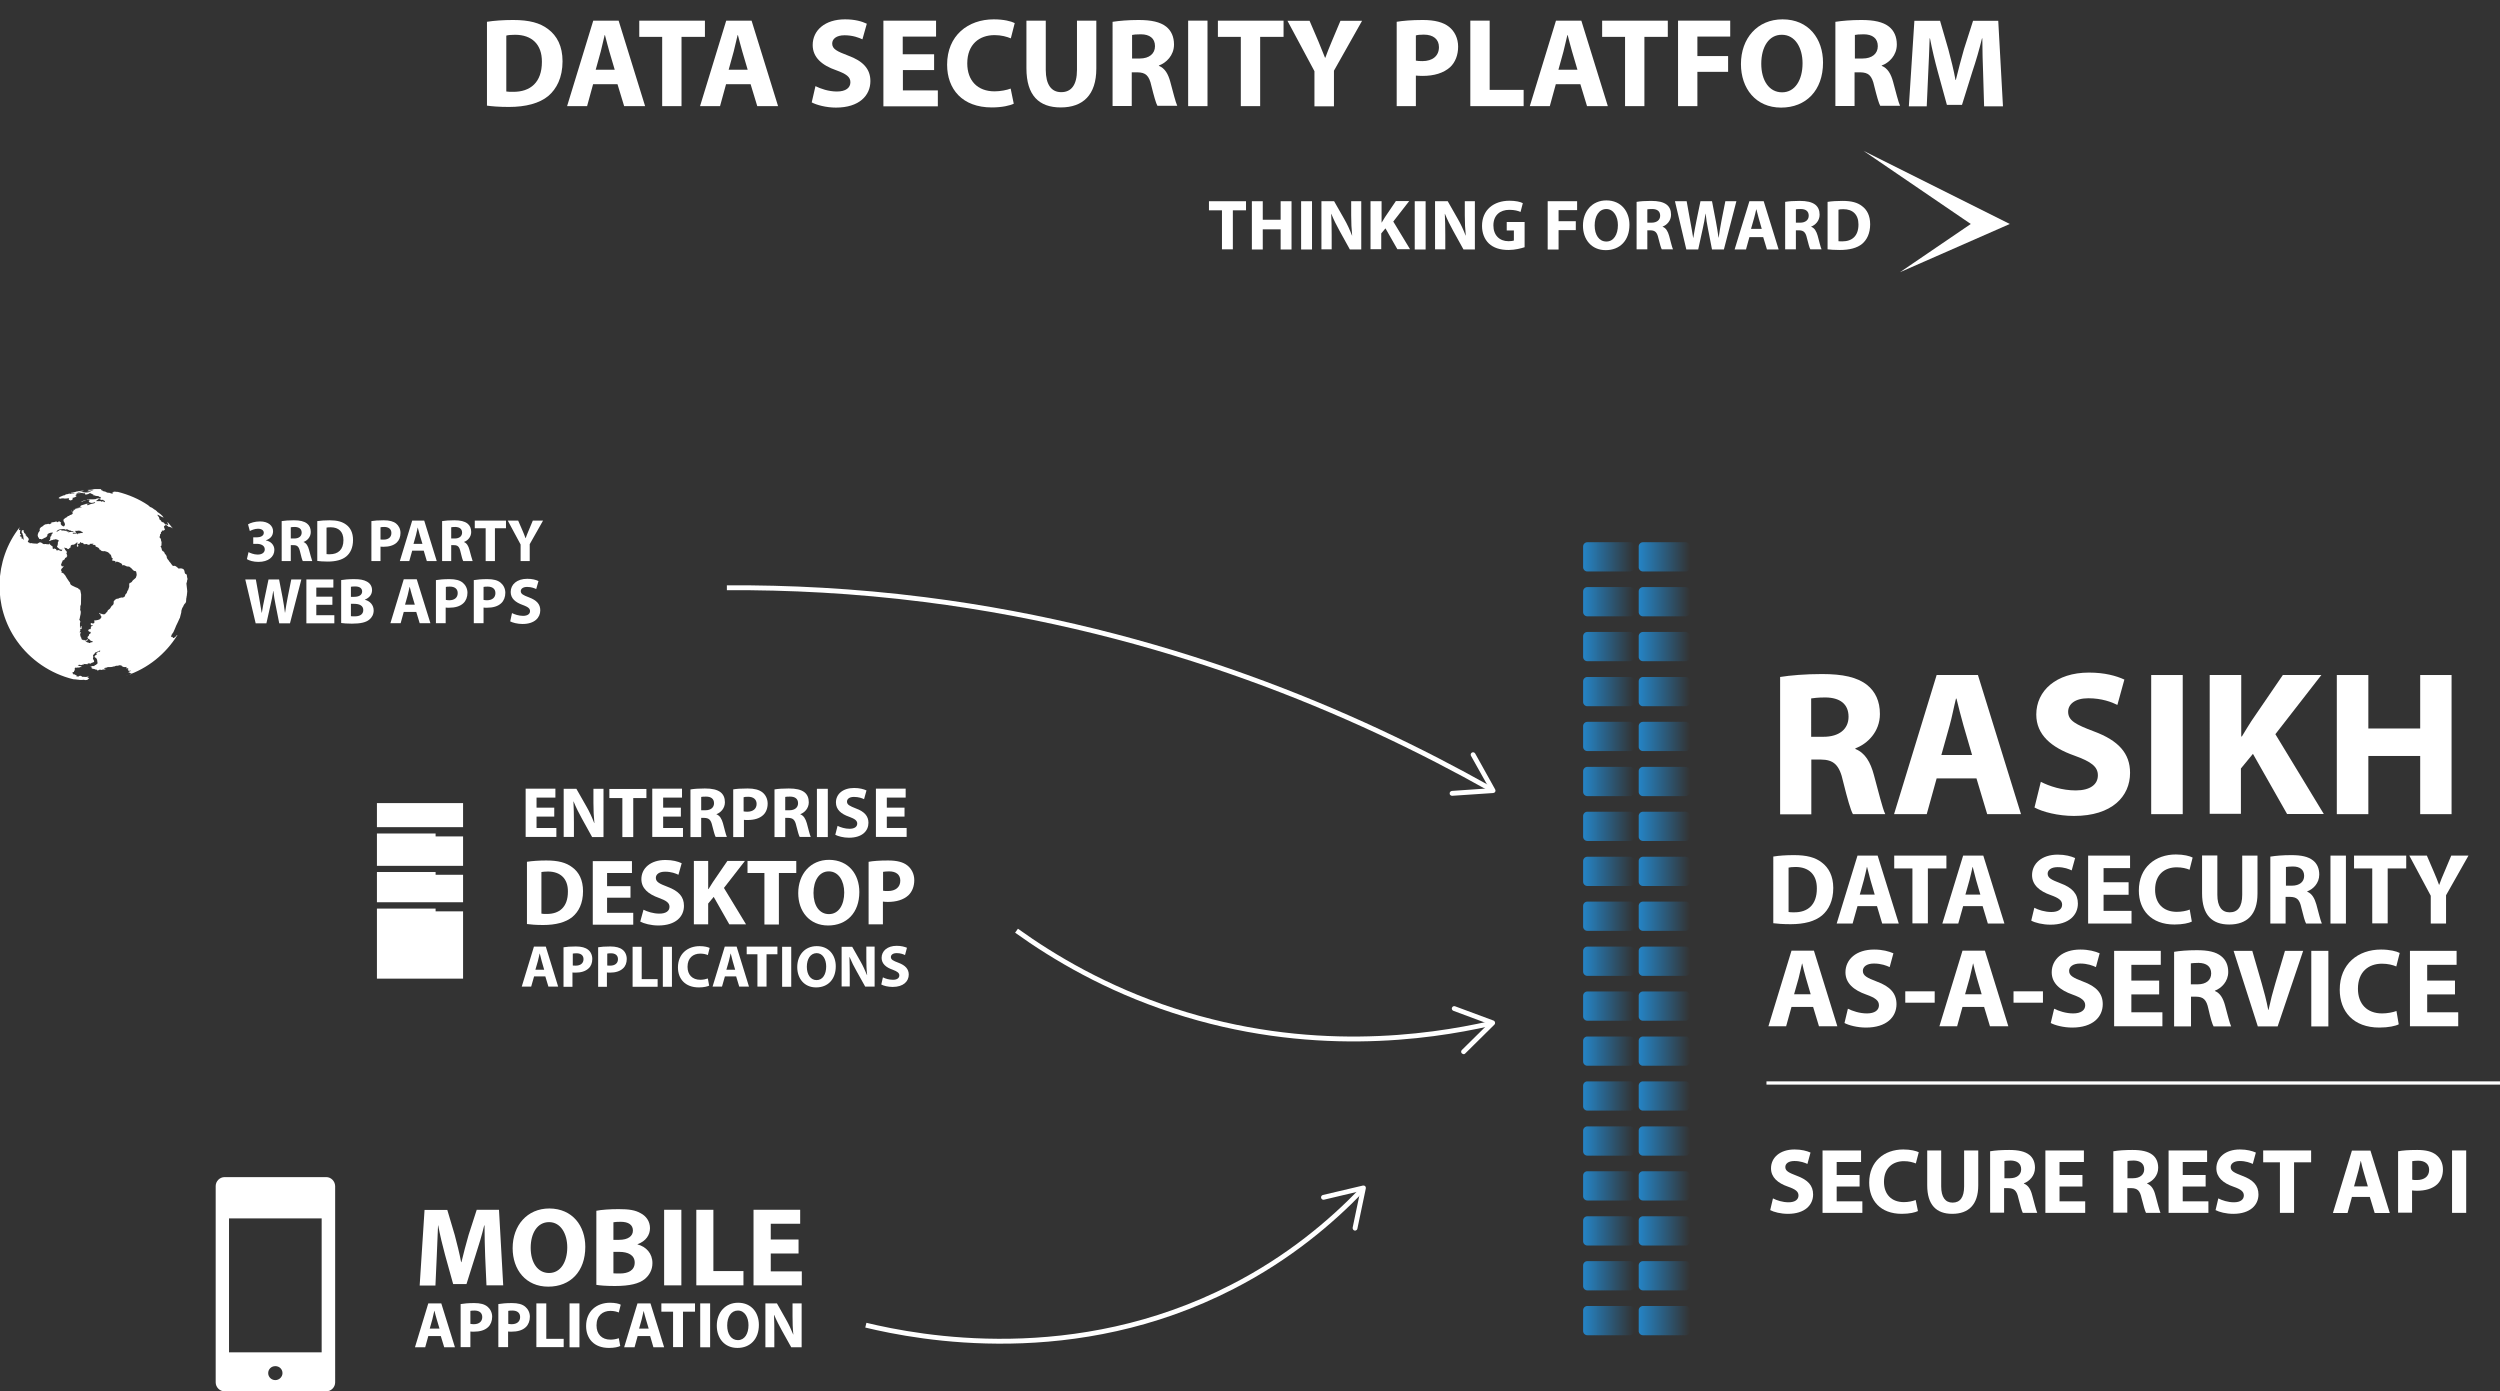 <?xml version="1.0" encoding="utf-8"?>
<!-- Generator: Adobe Illustrator 19.0.0, SVG Export Plug-In . SVG Version: 6.00 Build 0)  -->
<svg version="1.1" id="Layer_1" xmlns="http://www.w3.org/2000/svg" xmlns:xlink="http://www.w3.org/1999/xlink" x="0px" y="0px"
	 viewBox="0 0 1538.1 856.1" style="enable-background:new 0 0 1538.1 856.1;" xml:space="preserve">
<rect x="0" y="0" width="1538.1" height="856.1" fill="#333333" stroke="none"/>
<style type="text/css">
	.st0{fill:#FFFFFF;}
	.st1{fill:url(#XMLID_401_);}
	.st2{fill:url(#XMLID_402_);}
	.st3{fill:url(#XMLID_403_);}
	.st4{fill:url(#XMLID_404_);}
	.st5{fill:url(#XMLID_405_);}
	.st6{fill:url(#XMLID_406_);}
	.st7{fill:url(#XMLID_407_);}
	.st8{fill:url(#XMLID_408_);}
	.st9{fill:url(#XMLID_409_);}
	.st10{fill:url(#XMLID_410_);}
	.st11{fill:url(#XMLID_411_);}
	.st12{fill:url(#XMLID_412_);}
	.st13{fill:url(#XMLID_413_);}
	.st14{fill:url(#XMLID_414_);}
	.st15{fill:url(#XMLID_415_);}
	.st16{fill:url(#XMLID_416_);}
	.st17{fill:url(#XMLID_417_);}
	.st18{fill:url(#XMLID_418_);}
	.st19{fill:url(#XMLID_419_);}
	.st20{fill:url(#XMLID_420_);}
	.st21{fill:url(#XMLID_421_);}
	.st22{fill:url(#XMLID_422_);}
	.st23{fill:url(#XMLID_423_);}
	.st24{fill:url(#XMLID_424_);}
	.st25{fill:url(#XMLID_425_);}
	.st26{fill:url(#XMLID_426_);}
	.st27{fill:url(#XMLID_427_);}
	.st28{fill:url(#XMLID_428_);}
	.st29{fill:url(#XMLID_429_);}
	.st30{fill:url(#XMLID_430_);}
	.st31{fill:url(#XMLID_431_);}
	.st32{fill:url(#XMLID_432_);}
	.st33{fill:url(#XMLID_433_);}
	.st34{fill:url(#XMLID_434_);}
	.st35{fill:url(#XMLID_435_);}
	.st36{fill:url(#XMLID_436_);}
	.st37{fill:none;stroke:#FFFFFF;stroke-width:3;stroke-miterlimit:10;}
	.st38{fill:#FFFFFF;stroke:#FFFFFF;stroke-width:2;stroke-miterlimit:10;}
</style>
<g id="XMLID_9178_">
	<path id="XMLID_346_" class="st0" d="M299.6,13.4c4.4-0.7,10.1-1.1,16.1-1.1c10,0,16.5,1.8,21.5,5.6c5.5,4.1,8.9,10.5,8.9,19.8
		c0,10.1-3.7,17-8.7,21.3c-5.5,4.6-14,6.8-24.3,6.8c-6.2,0-10.5-0.4-13.5-0.8V13.4z M311.5,56.3c1,0.2,2.7,0.2,4.1,0.2
		c10.8,0.1,17.8-5.9,17.8-18.4c0.1-10.9-6.3-16.7-16.5-16.7c-2.7,0-4.4,0.2-5.4,0.5V56.3z"/>
	<path id="XMLID_349_" class="st0" d="M364.9,51.8l-3.7,13.5h-12.3l16.1-52.6h15.6l16.3,52.6H384l-4.1-13.5H364.9z M378.2,42.9
		l-3.3-11.2c-0.9-3.1-1.9-7-2.7-10.1h-0.2c-0.8,3.1-1.6,7.1-2.4,10.1l-3.1,11.2H378.2z"/>
	<path id="XMLID_352_" class="st0" d="M407.4,22.7h-14.1v-10h40.4v10h-14.4v42.6h-11.9V22.7z"/>
	<path id="XMLID_354_" class="st0" d="M446.7,51.8l-3.7,13.5h-12.3l16.1-52.6h15.6l16.3,52.6h-12.8l-4.1-13.5H446.7z M460,42.9
		l-3.3-11.2c-0.9-3.1-1.9-7-2.7-10.1h-0.2c-0.8,3.1-1.6,7.1-2.4,10.1l-3.1,11.2H460z"/>
	<path id="XMLID_357_" class="st0" d="M501.7,53c3.2,1.6,8.1,3.3,13.2,3.3c5.5,0,8.3-2.3,8.3-5.7c0-3.3-2.5-5.1-8.8-7.4
		c-8.7-3-14.4-7.9-14.4-15.5c0-9,7.5-15.8,19.9-15.8c5.9,0,10.3,1.2,13.4,2.7l-2.7,9.6c-2.1-1-5.9-2.5-11-2.5
		c-5.1,0-7.6,2.3-7.6,5.1c0,3.4,3,4.8,9.8,7.4c9.3,3.4,13.7,8.3,13.7,15.7c0,8.8-6.8,16.3-21.2,16.3c-6,0-11.9-1.6-14.9-3.2
		L501.7,53z"/>
	<path id="XMLID_359_" class="st0" d="M574.8,43.1h-19.3v12.5H577v9.8h-33.5V12.7h32.4v9.8h-20.5v10.9h19.3V43.1z"/>
	<path id="XMLID_361_" class="st0" d="M623.7,63.8c-2.2,1.1-7.1,2.3-13.5,2.3c-18.2,0-27.5-11.3-27.5-26.3
		c0-17.9,12.8-27.9,28.7-27.9c6.2,0,10.8,1.2,12.9,2.3l-2.4,9.4c-2.4-1-5.8-2-10-2c-9.4,0-16.8,5.7-16.8,17.4
		c0,10.5,6.2,17.2,16.8,17.2c3.6,0,7.6-0.8,9.9-1.7L623.7,63.8z"/>
	<path id="XMLID_363_" class="st0" d="M643.4,12.7V43c0,9,3.4,13.7,9.5,13.7c6.2,0,9.7-4.4,9.7-13.7V12.7h11.9v29.5
		c0,16.2-8.2,23.9-21.9,23.9c-13.3,0-21.1-7.3-21.1-24.1V12.7H643.4z"/>
	<path id="XMLID_365_" class="st0" d="M684.7,13.4c3.8-0.6,9.5-1.1,15.8-1.1c7.8,0,13.3,1.2,17,4.1c3.1,2.5,4.8,6.2,4.8,11
		c0,6.7-4.8,11.3-9.3,12.9v0.2c3.7,1.5,5.7,5,7,9.8c1.6,5.9,3.3,12.8,4.3,14.8h-12.2c-0.9-1.5-2.1-5.8-3.7-12.2
		c-1.4-6.6-3.7-8.3-8.5-8.4h-3.6v20.7h-11.8V13.4z M696.5,36h4.7c5.9,0,9.4-3,9.4-7.6c0-4.8-3.3-7.3-8.7-7.3c-2.9,0-4.5,0.2-5.4,0.4
		V36z"/>
	<path id="XMLID_368_" class="st0" d="M742.9,12.7v52.6H731V12.7H742.9z"/>
	<path id="XMLID_370_" class="st0" d="M763.4,22.7h-14.1v-10h40.4v10h-14.4v42.6h-11.9V22.7z"/>
	<path id="XMLID_372_" class="st0" d="M808.7,65.3V43.8l-16.6-31h13.6l5.4,12.6c1.6,3.8,2.7,6.6,4.1,10.1h0.2
		c1.2-3.3,2.4-6.3,4-10.1l5.3-12.6h13.3l-17.3,30.7v21.9H808.7z"/>
	<path id="XMLID_374_" class="st0" d="M859.3,13.4c3.7-0.6,8.8-1.1,16.1-1.1c7.3,0,12.6,1.4,16.1,4.2c3.4,2.7,5.6,7,5.6,12.2
		c0,5.1-1.7,9.5-4.8,12.5c-4.1,3.8-10.1,5.5-17.1,5.5c-1.6,0-3-0.1-4.1-0.2v18.8h-11.8V13.4z M871.1,37.3c1,0.2,2.3,0.3,4,0.3
		c6.3,0,10.2-3.2,10.2-8.6c0-4.8-3.4-7.7-9.3-7.7c-2.4,0-4.1,0.2-4.9,0.5V37.3z"/>
	<path id="XMLID_377_" class="st0" d="M904.6,12.7h11.9v42.6h20.9v10h-32.8V12.7z"/>
	<path id="XMLID_379_" class="st0" d="M957.2,51.8l-3.7,13.5h-12.3l16.1-52.6h15.6l16.3,52.6h-12.8l-4.1-13.5H957.2z M970.5,42.9
		l-3.3-11.2c-0.9-3.1-1.9-7-2.7-10.1h-0.2c-0.8,3.1-1.6,7.1-2.4,10.1l-3.1,11.2H970.5z"/>
	<path id="XMLID_382_" class="st0" d="M999.8,22.7h-14.1v-10h40.4v10h-14.4v42.6h-11.9V22.7z"/>
	<path id="XMLID_384_" class="st0" d="M1032.4,12.7h32.1v9.8h-20.2v12h18.9v9.7h-18.9v21.1h-11.9V12.7z"/>
	<path id="XMLID_386_" class="st0" d="M1121.6,38.5c0,17.2-10.5,27.7-25.8,27.7c-15.6,0-24.7-11.8-24.7-26.8
		c0-15.8,10.1-27.5,25.6-27.5C1112.8,11.9,1121.6,23.9,1121.6,38.5z M1083.6,39.2c0,10.3,4.8,17.6,12.8,17.6c8,0,12.6-7.6,12.6-17.9
		c0-9.4-4.5-17.5-12.7-17.5C1088.3,21.3,1083.6,28.9,1083.6,39.2z"/>
	<path id="XMLID_389_" class="st0" d="M1129.4,13.4c3.8-0.6,9.5-1.1,15.8-1.1c7.8,0,13.3,1.2,17,4.1c3.1,2.5,4.8,6.2,4.8,11
		c0,6.7-4.8,11.3-9.3,12.9v0.2c3.7,1.5,5.7,5,7,9.8c1.6,5.9,3.3,12.8,4.3,14.8h-12.2c-0.9-1.5-2.1-5.8-3.7-12.2
		c-1.4-6.6-3.7-8.3-8.5-8.4h-3.6v20.7h-11.8V13.4z M1141.2,36h4.7c5.9,0,9.4-3,9.4-7.6c0-4.8-3.3-7.3-8.7-7.3
		c-2.9,0-4.5,0.2-5.4,0.4V36z"/>
	<path id="XMLID_392_" class="st0" d="M1220.1,45.2c-0.2-6.3-0.5-14-0.5-21.6h-0.2c-1.6,6.7-3.8,14.2-5.9,20.4l-6.4,20.5h-9.3
		l-5.6-20.4c-1.7-6.2-3.5-13.7-4.8-20.5h-0.2c-0.3,7.1-0.5,15.2-0.9,21.8l-0.9,20h-11l3.4-52.6h15.8l5.1,17.6
		c1.6,6.1,3.3,12.6,4.4,18.8h0.2c1.5-6.1,3.3-13,5-18.9l5.6-17.5h15.5l2.9,52.6h-11.6L1220.1,45.2z"/>
</g>
<g id="XMLID_1811_">
	<g id="XMLID_1822_">
		<linearGradient id="XMLID_401_" gradientUnits="userSpaceOnUse" x1="973.864" y1="342.546" x2="1005.465" y2="342.546">
			<stop  offset="0" style="stop-color:#2484C6"/>
			<stop  offset="1" style="stop-color:#2484C6;stop-opacity:0"/>
		</linearGradient>
		<path id="XMLID_9088_" class="st1" d="M1005.5,349c0,1.4-1.2,2.6-2.6,2.6h-26.3c-1.4,0-2.6-1.2-2.6-2.6v-12.8
			c0-1.4,1.2-2.6,2.6-2.6h26.3c1.5,0,2.6,1.2,2.6,2.6V349z"/>
		<linearGradient id="XMLID_402_" gradientUnits="userSpaceOnUse" x1="1008.09" y1="342.546" x2="1039.688" y2="342.546">
			<stop  offset="0" style="stop-color:#2484C6"/>
			<stop  offset="1" style="stop-color:#2484C6;stop-opacity:0"/>
		</linearGradient>
		<path id="XMLID_9087_" class="st2" d="M1039.7,349c0,1.4-1.2,2.6-2.6,2.6h-26.3c-1.4,0-2.6-1.2-2.6-2.6v-12.8
			c0-1.4,1.2-2.6,2.6-2.6h26.3c1.5,0,2.6,1.2,2.6,2.6L1039.7,349L1039.7,349z"/>
	</g>
	<g id="XMLID_1829_">
		<linearGradient id="XMLID_403_" gradientUnits="userSpaceOnUse" x1="973.864" y1="370.192" x2="1005.465" y2="370.192">
			<stop  offset="0" style="stop-color:#2484C6"/>
			<stop  offset="1" style="stop-color:#2484C6;stop-opacity:0"/>
		</linearGradient>
		<path id="XMLID_9086_" class="st3" d="M1005.5,376.6c0,1.4-1.2,2.6-2.6,2.6h-26.3c-1.4,0-2.6-1.2-2.6-2.6v-12.8
			c0-1.4,1.2-2.6,2.6-2.6h26.3c1.5,0,2.6,1.2,2.6,2.6V376.6z"/>
		<linearGradient id="XMLID_404_" gradientUnits="userSpaceOnUse" x1="1008.09" y1="370.192" x2="1039.688" y2="370.192">
			<stop  offset="0" style="stop-color:#2484C6"/>
			<stop  offset="1" style="stop-color:#2484C6;stop-opacity:0"/>
		</linearGradient>
		<path id="XMLID_9085_" class="st4" d="M1039.7,376.6c0,1.4-1.2,2.6-2.6,2.6h-26.3c-1.4,0-2.6-1.2-2.6-2.6v-12.8
			c0-1.4,1.2-2.6,2.6-2.6h26.3c1.5,0,2.6,1.2,2.6,2.6L1039.7,376.6L1039.7,376.6z"/>
	</g>
	<g id="XMLID_8470_">
		<linearGradient id="XMLID_405_" gradientUnits="userSpaceOnUse" x1="973.864" y1="397.839" x2="1005.465" y2="397.839">
			<stop  offset="0" style="stop-color:#2484C6"/>
			<stop  offset="1" style="stop-color:#2484C6;stop-opacity:0"/>
		</linearGradient>
		<path id="XMLID_9077_" class="st5" d="M1005.5,404.2c0,1.4-1.2,2.6-2.6,2.6h-26.3c-1.4,0-2.6-1.2-2.6-2.6v-12.8
			c0-1.4,1.2-2.6,2.6-2.6h26.3c1.5,0,2.6,1.2,2.6,2.6V404.2z"/>
		<linearGradient id="XMLID_406_" gradientUnits="userSpaceOnUse" x1="1008.09" y1="397.839" x2="1039.688" y2="397.839">
			<stop  offset="0" style="stop-color:#2484C6"/>
			<stop  offset="1" style="stop-color:#2484C6;stop-opacity:0"/>
		</linearGradient>
		<path id="XMLID_9082_" class="st6" d="M1039.7,404.2c0,1.4-1.2,2.6-2.6,2.6h-26.3c-1.4,0-2.6-1.2-2.6-2.6v-12.8
			c0-1.4,1.2-2.6,2.6-2.6h26.3c1.5,0,2.6,1.2,2.6,2.6L1039.7,404.2L1039.7,404.2z"/>
	</g>
	<g id="XMLID_9092_">
		<linearGradient id="XMLID_407_" gradientUnits="userSpaceOnUse" x1="973.864" y1="425.486" x2="1005.465" y2="425.486">
			<stop  offset="0" style="stop-color:#2484C6"/>
			<stop  offset="1" style="stop-color:#2484C6;stop-opacity:0"/>
		</linearGradient>
		<path id="XMLID_9094_" class="st7" d="M1005.5,431.9c0,1.4-1.2,2.6-2.6,2.6h-26.3c-1.4,0-2.6-1.2-2.6-2.6v-12.8
			c0-1.4,1.2-2.6,2.6-2.6h26.3c1.5,0,2.6,1.2,2.6,2.6V431.9z"/>
		<linearGradient id="XMLID_408_" gradientUnits="userSpaceOnUse" x1="1008.09" y1="425.486" x2="1039.688" y2="425.486">
			<stop  offset="0" style="stop-color:#2484C6"/>
			<stop  offset="1" style="stop-color:#2484C6;stop-opacity:0"/>
		</linearGradient>
		<path id="XMLID_9093_" class="st8" d="M1039.7,431.9c0,1.4-1.2,2.6-2.6,2.6h-26.3c-1.4,0-2.6-1.2-2.6-2.6v-12.8
			c0-1.4,1.2-2.6,2.6-2.6h26.3c1.5,0,2.6,1.2,2.6,2.6L1039.7,431.9L1039.7,431.9z"/>
	</g>
	<g id="XMLID_9089_">
		<linearGradient id="XMLID_409_" gradientUnits="userSpaceOnUse" x1="973.864" y1="453.133" x2="1005.465" y2="453.133">
			<stop  offset="0" style="stop-color:#2484C6"/>
			<stop  offset="1" style="stop-color:#2484C6;stop-opacity:0"/>
		</linearGradient>
		<path id="XMLID_9091_" class="st9" d="M1005.5,459.5c0,1.4-1.2,2.6-2.6,2.6h-26.3c-1.4,0-2.6-1.2-2.6-2.6v-12.8
			c0-1.4,1.2-2.6,2.6-2.6h26.3c1.5,0,2.6,1.2,2.6,2.6V459.5z"/>
		<linearGradient id="XMLID_410_" gradientUnits="userSpaceOnUse" x1="1008.09" y1="453.133" x2="1039.688" y2="453.133">
			<stop  offset="0" style="stop-color:#2484C6"/>
			<stop  offset="1" style="stop-color:#2484C6;stop-opacity:0"/>
		</linearGradient>
		<path id="XMLID_9090_" class="st10" d="M1039.7,459.5c0,1.4-1.2,2.6-2.6,2.6h-26.3c-1.4,0-2.6-1.2-2.6-2.6v-12.8
			c0-1.4,1.2-2.6,2.6-2.6h26.3c1.5,0,2.6,1.2,2.6,2.6L1039.7,459.5L1039.7,459.5z"/>
	</g>
	<g id="XMLID_9083_">
		<linearGradient id="XMLID_411_" gradientUnits="userSpaceOnUse" x1="973.864" y1="480.78" x2="1005.465" y2="480.78">
			<stop  offset="0" style="stop-color:#2484C6"/>
			<stop  offset="1" style="stop-color:#2484C6;stop-opacity:0"/>
		</linearGradient>
		<path id="XMLID_9084_" class="st11" d="M1005.5,487.2c0,1.4-1.2,2.6-2.6,2.6h-26.3c-1.4,0-2.6-1.2-2.6-2.6v-12.8
			c0-1.4,1.2-2.6,2.6-2.6h26.3c1.5,0,2.6,1.2,2.6,2.6V487.2z"/>
		<linearGradient id="XMLID_412_" gradientUnits="userSpaceOnUse" x1="1008.09" y1="480.78" x2="1039.688" y2="480.78">
			<stop  offset="0" style="stop-color:#2484C6"/>
			<stop  offset="1" style="stop-color:#2484C6;stop-opacity:0"/>
		</linearGradient>
		<path id="XMLID_9095_" class="st12" d="M1039.7,487.2c0,1.4-1.2,2.6-2.6,2.6h-26.3c-1.4,0-2.6-1.2-2.6-2.6v-12.8
			c0-1.4,1.2-2.6,2.6-2.6h26.3c1.5,0,2.6,1.2,2.6,2.6L1039.7,487.2L1039.7,487.2z"/>
	</g>
	<g id="XMLID_9101_">
		<linearGradient id="XMLID_413_" gradientUnits="userSpaceOnUse" x1="973.864" y1="508.427" x2="1005.465" y2="508.427">
			<stop  offset="0" style="stop-color:#2484C6"/>
			<stop  offset="1" style="stop-color:#2484C6;stop-opacity:0"/>
		</linearGradient>
		<path id="XMLID_9103_" class="st13" d="M1005.5,514.8c0,1.4-1.2,2.6-2.6,2.6h-26.3c-1.4,0-2.6-1.2-2.6-2.6V502
			c0-1.4,1.2-2.6,2.6-2.6h26.3c1.5,0,2.6,1.2,2.6,2.6V514.8z"/>
		<linearGradient id="XMLID_414_" gradientUnits="userSpaceOnUse" x1="1008.09" y1="508.427" x2="1039.688" y2="508.427">
			<stop  offset="0" style="stop-color:#2484C6"/>
			<stop  offset="1" style="stop-color:#2484C6;stop-opacity:0"/>
		</linearGradient>
		<path id="XMLID_9102_" class="st14" d="M1039.7,514.8c0,1.4-1.2,2.6-2.6,2.6h-26.3c-1.4,0-2.6-1.2-2.6-2.6V502
			c0-1.4,1.2-2.6,2.6-2.6h26.3c1.5,0,2.6,1.2,2.6,2.6L1039.7,514.8L1039.7,514.8z"/>
	</g>
	<g id="XMLID_9098_">
		<linearGradient id="XMLID_415_" gradientUnits="userSpaceOnUse" x1="973.864" y1="536.074" x2="1005.465" y2="536.074">
			<stop  offset="0" style="stop-color:#2484C6"/>
			<stop  offset="1" style="stop-color:#2484C6;stop-opacity:0"/>
		</linearGradient>
		<path id="XMLID_9100_" class="st15" d="M1005.5,542.5c0,1.4-1.2,2.6-2.6,2.6h-26.3c-1.4,0-2.6-1.2-2.6-2.6v-12.8
			c0-1.4,1.2-2.6,2.6-2.6h26.3c1.5,0,2.6,1.2,2.6,2.6V542.5z"/>
		<linearGradient id="XMLID_416_" gradientUnits="userSpaceOnUse" x1="1008.09" y1="536.074" x2="1039.688" y2="536.074">
			<stop  offset="0" style="stop-color:#2484C6"/>
			<stop  offset="1" style="stop-color:#2484C6;stop-opacity:0"/>
		</linearGradient>
		<path id="XMLID_9099_" class="st16" d="M1039.7,542.5c0,1.4-1.2,2.6-2.6,2.6h-26.3c-1.4,0-2.6-1.2-2.6-2.6v-12.8
			c0-1.4,1.2-2.6,2.6-2.6h26.3c1.5,0,2.6,1.2,2.6,2.6L1039.7,542.5L1039.7,542.5z"/>
	</g>
	<g id="XMLID_9096_">
		<linearGradient id="XMLID_417_" gradientUnits="userSpaceOnUse" x1="973.864" y1="563.721" x2="1005.465" y2="563.721">
			<stop  offset="0" style="stop-color:#2484C6"/>
			<stop  offset="1" style="stop-color:#2484C6;stop-opacity:0"/>
		</linearGradient>
		<path id="XMLID_9097_" class="st17" d="M1005.5,570.1c0,1.4-1.2,2.6-2.6,2.6h-26.3c-1.4,0-2.6-1.2-2.6-2.6v-12.8
			c0-1.4,1.2-2.6,2.6-2.6h26.3c1.5,0,2.6,1.2,2.6,2.6V570.1z"/>
		<linearGradient id="XMLID_418_" gradientUnits="userSpaceOnUse" x1="1008.09" y1="563.721" x2="1039.688" y2="563.721">
			<stop  offset="0" style="stop-color:#2484C6"/>
			<stop  offset="1" style="stop-color:#2484C6;stop-opacity:0"/>
		</linearGradient>
		<path id="XMLID_9104_" class="st18" d="M1039.7,570.1c0,1.4-1.2,2.6-2.6,2.6h-26.3c-1.4,0-2.6-1.2-2.6-2.6v-12.8
			c0-1.4,1.2-2.6,2.6-2.6h26.3c1.5,0,2.6,1.2,2.6,2.6L1039.7,570.1L1039.7,570.1z"/>
	</g>
	<g id="XMLID_9110_">
		<linearGradient id="XMLID_419_" gradientUnits="userSpaceOnUse" x1="973.864" y1="591.367" x2="1005.465" y2="591.367">
			<stop  offset="0" style="stop-color:#2484C6"/>
			<stop  offset="1" style="stop-color:#2484C6;stop-opacity:0"/>
		</linearGradient>
		<path id="XMLID_9112_" class="st19" d="M1005.5,597.8c0,1.4-1.2,2.6-2.6,2.6h-26.3c-1.4,0-2.6-1.2-2.6-2.6V585
			c0-1.4,1.2-2.6,2.6-2.6h26.3c1.5,0,2.6,1.2,2.6,2.6V597.8z"/>
		<linearGradient id="XMLID_420_" gradientUnits="userSpaceOnUse" x1="1008.09" y1="591.367" x2="1039.688" y2="591.367">
			<stop  offset="0" style="stop-color:#2484C6"/>
			<stop  offset="1" style="stop-color:#2484C6;stop-opacity:0"/>
		</linearGradient>
		<path id="XMLID_9111_" class="st20" d="M1039.7,597.8c0,1.4-1.2,2.6-2.6,2.6h-26.3c-1.4,0-2.6-1.2-2.6-2.6V585
			c0-1.4,1.2-2.6,2.6-2.6h26.3c1.5,0,2.6,1.2,2.6,2.6L1039.7,597.8L1039.7,597.8z"/>
	</g>
	<g id="XMLID_9107_">
		<linearGradient id="XMLID_421_" gradientUnits="userSpaceOnUse" x1="973.864" y1="619.014" x2="1005.465" y2="619.014">
			<stop  offset="0" style="stop-color:#2484C6"/>
			<stop  offset="1" style="stop-color:#2484C6;stop-opacity:0"/>
		</linearGradient>
		<path id="XMLID_9109_" class="st21" d="M1005.5,625.4c0,1.4-1.2,2.6-2.6,2.6h-26.3c-1.4,0-2.6-1.2-2.6-2.6v-12.8
			c0-1.4,1.2-2.6,2.6-2.6h26.3c1.5,0,2.6,1.2,2.6,2.6V625.4z"/>
		<linearGradient id="XMLID_422_" gradientUnits="userSpaceOnUse" x1="1008.09" y1="619.014" x2="1039.688" y2="619.014">
			<stop  offset="0" style="stop-color:#2484C6"/>
			<stop  offset="1" style="stop-color:#2484C6;stop-opacity:0"/>
		</linearGradient>
		<path id="XMLID_9108_" class="st22" d="M1039.7,625.4c0,1.4-1.2,2.6-2.6,2.6h-26.3c-1.4,0-2.6-1.2-2.6-2.6v-12.8
			c0-1.4,1.2-2.6,2.6-2.6h26.3c1.5,0,2.6,1.2,2.6,2.6L1039.7,625.4L1039.7,625.4z"/>
	</g>
	<g id="XMLID_9105_">
		<linearGradient id="XMLID_423_" gradientUnits="userSpaceOnUse" x1="973.864" y1="646.661" x2="1005.465" y2="646.661">
			<stop  offset="0" style="stop-color:#2484C6"/>
			<stop  offset="1" style="stop-color:#2484C6;stop-opacity:0"/>
		</linearGradient>
		<path id="XMLID_9106_" class="st23" d="M1005.5,653.1c0,1.4-1.2,2.6-2.6,2.6h-26.3c-1.4,0-2.6-1.2-2.6-2.6v-12.8
			c0-1.4,1.2-2.6,2.6-2.6h26.3c1.5,0,2.6,1.2,2.6,2.6V653.1z"/>
		<linearGradient id="XMLID_424_" gradientUnits="userSpaceOnUse" x1="1008.09" y1="646.661" x2="1039.688" y2="646.661">
			<stop  offset="0" style="stop-color:#2484C6"/>
			<stop  offset="1" style="stop-color:#2484C6;stop-opacity:0"/>
		</linearGradient>
		<path id="XMLID_9113_" class="st24" d="M1039.7,653.1c0,1.4-1.2,2.6-2.6,2.6h-26.3c-1.4,0-2.6-1.2-2.6-2.6v-12.8
			c0-1.4,1.2-2.6,2.6-2.6h26.3c1.5,0,2.6,1.2,2.6,2.6L1039.7,653.1L1039.7,653.1z"/>
	</g>
	<g id="XMLID_9119_">
		<linearGradient id="XMLID_425_" gradientUnits="userSpaceOnUse" x1="973.864" y1="674.308" x2="1005.465" y2="674.308">
			<stop  offset="0" style="stop-color:#2484C6"/>
			<stop  offset="1" style="stop-color:#2484C6;stop-opacity:0"/>
		</linearGradient>
		<path id="XMLID_9121_" class="st25" d="M1005.5,680.7c0,1.4-1.2,2.6-2.6,2.6h-26.3c-1.4,0-2.6-1.2-2.6-2.6v-12.8
			c0-1.4,1.2-2.6,2.6-2.6h26.3c1.5,0,2.6,1.2,2.6,2.6V680.7z"/>
		<linearGradient id="XMLID_426_" gradientUnits="userSpaceOnUse" x1="1008.09" y1="674.308" x2="1039.688" y2="674.308">
			<stop  offset="0" style="stop-color:#2484C6"/>
			<stop  offset="1" style="stop-color:#2484C6;stop-opacity:0"/>
		</linearGradient>
		<path id="XMLID_9120_" class="st26" d="M1039.7,680.7c0,1.4-1.2,2.6-2.6,2.6h-26.3c-1.4,0-2.6-1.2-2.6-2.6v-12.8
			c0-1.4,1.2-2.6,2.6-2.6h26.3c1.5,0,2.6,1.2,2.6,2.6L1039.7,680.7L1039.7,680.7z"/>
	</g>
	<g id="XMLID_9116_">
		<linearGradient id="XMLID_427_" gradientUnits="userSpaceOnUse" x1="973.864" y1="701.955" x2="1005.465" y2="701.955">
			<stop  offset="0" style="stop-color:#2484C6"/>
			<stop  offset="1" style="stop-color:#2484C6;stop-opacity:0"/>
		</linearGradient>
		<path id="XMLID_9118_" class="st27" d="M1005.5,708.4c0,1.4-1.2,2.6-2.6,2.6h-26.3c-1.4,0-2.6-1.2-2.6-2.6v-12.8
			c0-1.4,1.2-2.6,2.6-2.6h26.3c1.5,0,2.6,1.2,2.6,2.6V708.4z"/>
		<linearGradient id="XMLID_428_" gradientUnits="userSpaceOnUse" x1="1008.09" y1="701.955" x2="1039.688" y2="701.955">
			<stop  offset="0" style="stop-color:#2484C6"/>
			<stop  offset="1" style="stop-color:#2484C6;stop-opacity:0"/>
		</linearGradient>
		<path id="XMLID_9117_" class="st28" d="M1039.7,708.4c0,1.4-1.2,2.6-2.6,2.6h-26.3c-1.4,0-2.6-1.2-2.6-2.6v-12.8
			c0-1.4,1.2-2.6,2.6-2.6h26.3c1.5,0,2.6,1.2,2.6,2.6L1039.7,708.4L1039.7,708.4z"/>
	</g>
	<g id="XMLID_9114_">
		<linearGradient id="XMLID_429_" gradientUnits="userSpaceOnUse" x1="973.864" y1="729.602" x2="1005.465" y2="729.602">
			<stop  offset="0" style="stop-color:#2484C6"/>
			<stop  offset="1" style="stop-color:#2484C6;stop-opacity:0"/>
		</linearGradient>
		<path id="XMLID_9115_" class="st29" d="M1005.5,736c0,1.4-1.2,2.6-2.6,2.6h-26.3c-1.4,0-2.6-1.2-2.6-2.6v-12.8
			c0-1.4,1.2-2.6,2.6-2.6h26.3c1.5,0,2.6,1.2,2.6,2.6V736z"/>
		<linearGradient id="XMLID_430_" gradientUnits="userSpaceOnUse" x1="1008.09" y1="729.602" x2="1039.688" y2="729.602">
			<stop  offset="0" style="stop-color:#2484C6"/>
			<stop  offset="1" style="stop-color:#2484C6;stop-opacity:0"/>
		</linearGradient>
		<path id="XMLID_9122_" class="st30" d="M1039.7,736c0,1.4-1.2,2.6-2.6,2.6h-26.3c-1.4,0-2.6-1.2-2.6-2.6v-12.8
			c0-1.4,1.2-2.6,2.6-2.6h26.3c1.5,0,2.6,1.2,2.6,2.6L1039.7,736L1039.7,736z"/>
	</g>
	<g id="XMLID_9128_">
		<linearGradient id="XMLID_431_" gradientUnits="userSpaceOnUse" x1="973.864" y1="757.249" x2="1005.465" y2="757.249">
			<stop  offset="0" style="stop-color:#2484C6"/>
			<stop  offset="1" style="stop-color:#2484C6;stop-opacity:0"/>
		</linearGradient>
		<path id="XMLID_9130_" class="st31" d="M1005.5,763.7c0,1.4-1.2,2.6-2.6,2.6h-26.3c-1.4,0-2.6-1.2-2.6-2.6v-12.8
			c0-1.4,1.2-2.6,2.6-2.6h26.3c1.5,0,2.6,1.2,2.6,2.6V763.7z"/>
		<linearGradient id="XMLID_432_" gradientUnits="userSpaceOnUse" x1="1008.09" y1="757.249" x2="1039.688" y2="757.249">
			<stop  offset="0" style="stop-color:#2484C6"/>
			<stop  offset="1" style="stop-color:#2484C6;stop-opacity:0"/>
		</linearGradient>
		<path id="XMLID_9129_" class="st32" d="M1039.7,763.7c0,1.4-1.2,2.6-2.6,2.6h-26.3c-1.4,0-2.6-1.2-2.6-2.6v-12.8
			c0-1.4,1.2-2.6,2.6-2.6h26.3c1.5,0,2.6,1.2,2.6,2.6L1039.7,763.7L1039.7,763.7z"/>
	</g>
	<g id="XMLID_9125_">
		<linearGradient id="XMLID_433_" gradientUnits="userSpaceOnUse" x1="973.864" y1="784.895" x2="1005.465" y2="784.895">
			<stop  offset="0" style="stop-color:#2484C6"/>
			<stop  offset="1" style="stop-color:#2484C6;stop-opacity:0"/>
		</linearGradient>
		<path id="XMLID_9127_" class="st33" d="M1005.5,791.3c0,1.4-1.2,2.6-2.6,2.6h-26.3c-1.4,0-2.6-1.2-2.6-2.6v-12.8
			c0-1.4,1.2-2.6,2.6-2.6h26.3c1.5,0,2.6,1.2,2.6,2.6V791.3z"/>
		<linearGradient id="XMLID_434_" gradientUnits="userSpaceOnUse" x1="1008.09" y1="784.895" x2="1039.688" y2="784.895">
			<stop  offset="0" style="stop-color:#2484C6"/>
			<stop  offset="1" style="stop-color:#2484C6;stop-opacity:0"/>
		</linearGradient>
		<path id="XMLID_9126_" class="st34" d="M1039.7,791.3c0,1.4-1.2,2.6-2.6,2.6h-26.3c-1.4,0-2.6-1.2-2.6-2.6v-12.8
			c0-1.4,1.2-2.6,2.6-2.6h26.3c1.5,0,2.6,1.2,2.6,2.6L1039.7,791.3L1039.7,791.3z"/>
	</g>
	<g id="XMLID_9123_">
		<linearGradient id="XMLID_435_" gradientUnits="userSpaceOnUse" x1="973.864" y1="812.542" x2="1005.465" y2="812.542">
			<stop  offset="0" style="stop-color:#2484C6"/>
			<stop  offset="1" style="stop-color:#2484C6;stop-opacity:0"/>
		</linearGradient>
		<path id="XMLID_9124_" class="st35" d="M1005.5,818.9c0,1.4-1.2,2.6-2.6,2.6h-26.3c-1.4,0-2.6-1.2-2.6-2.6v-12.8
			c0-1.4,1.2-2.6,2.6-2.6h26.3c1.5,0,2.6,1.2,2.6,2.6V818.9z"/>
		<linearGradient id="XMLID_436_" gradientUnits="userSpaceOnUse" x1="1008.09" y1="812.542" x2="1039.688" y2="812.542">
			<stop  offset="0" style="stop-color:#2484C6"/>
			<stop  offset="1" style="stop-color:#2484C6;stop-opacity:0"/>
		</linearGradient>
		<path id="XMLID_9131_" class="st36" d="M1039.7,818.9c0,1.4-1.2,2.6-2.6,2.6h-26.3c-1.4,0-2.6-1.2-2.6-2.6v-12.8
			c0-1.4,1.2-2.6,2.6-2.6h26.3c1.5,0,2.6,1.2,2.6,2.6L1039.7,818.9L1039.7,818.9z"/>
	</g>
</g>
<path id="XMLID_9132_" class="st0" d="M115.2,355.6l-0.1-0.8l-0.1-0.3V354l-0.1-0.3v-0.3h-0.4l-0.1-0.3l-0.1,0.1l-0.4-0.3l-0.3-0.8
	l-0.1-0.8l-0.4-0.9c-0.3-0.1-0.5-0.4-0.8-0.5l-0.4-0.1l-0.4-0.1h-0.9l-0.3,0.1h-0.5l-0.5-0.6l-0.3-0.1l-0.4-0.4l-0.4-0.3l-0.8-0.3
	c-0.4,0-0.8,0.1-1,0.1l-0.1-0.1l-0.1-0.1l-0.6-0.7l-0.7-1l-0.7-0.8l-0.5-0.8l-0.1-0.1l-0.5-0.6l-0.4-0.7l-0.1-0.4l-0.1-0.8l-0.4-0.6
	l-0.3-0.5h-0.1l-0.3-0.3l-0.1-0.4l-0.1-0.3l-0.3-0.3l-0.4-0.5l-0.3-0.1L100,339v-0.1l-0.3-0.3c-0.1-0.3-0.1-0.6-0.3-0.9v-0.4
	l-0.4-0.8l-0.4-0.4H99l0.3-0.5l0.1-0.4l-0.1-0.5l0.1-0.4v-0.8l-0.3-0.9l-0.1-0.5v-0.4l-0.3-0.5l-0.5-0.5c0-0.3,0-0.5-0.1-0.6
	l0.3-0.1l0.1-0.4l-0.1-0.3l0.1-0.5l0.3-0.4H99v-0.4l0-0.3l0.1-0.4l0.4-0.1l0.1-0.7l0.3-0.1l0.6,0.1l0.4-0.3l0.3-0.1l0.3-0.4l-0.5-1
	v-0.5l-0.1-0.4l0.1-0.3h0.4l0.3-0.1v-0.5v-0.4l0.4,0.3l0.5,0.5l0.5,0.3l0.6,0.5l0.3,0.1l0.3-0.1l0.5,0.3l0.1-0.1l0.3,0.1l0.7,0.4
	l0.5,0.4c-1-1.3-2.1-2.6-3.1-3.8l-0.4-0.1l0.1,0.1v0.1l0.1,0.4l0.4,0.5l-0.1,0.1l0.1,0.4l-0.3-0.1v0.3c-0.4-0.3-0.8-0.4-1.2-0.7
	h-0.3l-0.1,0.1l-0.3-0.3l-0.1-0.1l-0.4-0.5l-0.5-0.3l-0.1,0.1l-0.4-0.3h-0.3l-0.3-0.5l-0.3-0.5l-0.3-0.1l-0.3-0.3l-0.3-0.4l0.1-0.1
	l-0.1-0.3l-0.1-0.4l-0.1-0.3l-0.3-0.3l-0.1-0.3l-0.3-0.4l-0.4-0.4l0.5-0.1c0.5,0.3,0.9,0.5,1.4,0.8l0.7,0.4l0.4,0.1l0.8,0.5v-0.3
	l-0.6-0.8c-0.7-0.6-1.3-1.3-2.1-1.8l-0.8-0.5l-0.4-0.4h0.1c-0.4-0.4-0.8-0.6-1.2-1l-0.3-0.1l0,0c-0.7-0.5-1.2-0.9-1.8-1.3l-0.4-0.1
	l-0.8-0.4l-0.3-0.3l-0.8-0.7l0,0c-5.6-3.8-12-6.5-18.7-8.2h-0.6c-0.5-0.1-1.2-0.1-1.7-0.1l-0.3,0.1l0.1,0.1l-0.1,0.1l-0.8,0.1
	l0.4,0.3c0,0.1-0.1,0.3-0.1,0.5l-0.9-0.1l-1-0.4l-1.3-0.1l-0.7-0.3l-0.5-0.3l-1.3-0.3l-0.4-0.1l-0.1-0.3l-0.9-0.3l0.1-0.1l-0.4-0.1
	l0.4-0.3h0.8h0.1l0,0c-0.4,0-0.8,0-1.2-0.1h-0.1H62c-2.5,0-4.9,0-7.3,0.1l0,0l-1,0.1c0.7,0,1.4,0,2.1,0l0.8,0.1h0.9l-0.1,0.3l-1,0.3
	l-0.8-0.1l-0.8-0.1L54,302l-0.1,0.1l0.5,0.1l0.8,0.1h0.3l0.4,0.1l-0.3,0.3c-0.8,0-1.6-0.1-2.3-0.1c0.5,0.1,0.9,0.3,1.4,0.3l0.1,0.1
	c-1.2,0-2.5,0-3.6-0.1l0.3-0.1c-0.5,0-1,0-1.7-0.1v0.1l-1.8,0.3h-0.4l0.5-0.3c0.8-0.1,1.6-0.3,2.3-0.4h-0.1l0.3-0.1l0.9-0.3
	l-0.1-0.1h-0.1c-0.3,0-0.5,0-0.8,0c-1.3,0.1-2.6,0.4-3.8,0.6l-0.1,0.1c-0.7,0.1-1.4,0.4-2.1,0.5h-0.3c-0.1,0-0.3,0-0.4,0.1
	c-0.3,0.1-0.7,0.3-1,0.4l-0.3,0.1l-0.9,0.3l-0.8,0.1l-0.7,0.3l-0.3,0.3l-0.8,0.1c-0.7,0.3-1.4,0.6-2.1,0.9l-0.5,0.4l-0.5,0.4
	l0.8-0.1l-0.1,0.3v0.3l0.9-0.3l1-0.1H39l0.4,0.1h0.8h0.6c0.7-0.1,1.3-0.1,1.8-0.3l-0.3,0.4v0.4l0.3,0.4l0.9,0.3l0.7-0.3l0.6-0.5
	l-0.1-0.6l-0.4-0.1l1.3-0.3l0.9-0.4l0.5-0.3v-0.3l-0.3-0.3l-0.6-0.1l1-0.4l-0.1-0.3l0.1-0.4l0.5-0.1c0.5,0,1,0,1.7-0.1l0.5-0.1
	c0.4,0,0.8,0.1,1.3,0.1l0.1,0.1h1.2l-0.1,0.3l0.1,0.4h0.7h0.3l1-0.3l0.6-0.4l0.5-0.1c0.6,0.4,1.4,0.6,2.1,1l-0.3,0.3l0.9,0.1
	l0.8,0.3l1.2,0.1l0.5,0.1l0.4,0.4h0.5l0.3,0.1l0.1,0.5c-0.4,0.1-0.6,0.3-1,0.3l-1.3,0.1l-0.9,0.4l-1.3,0.1c-1.2,0-2.5,0-3.6,0
	l-0.7,0.4l-1.2,0.1c-0.8,0.4-1.6,0.8-2.2,1.2l0.6-0.1l1.4-0.8l1.7-0.5l1.2-0.1l0.6,0.3l-0.8,0.5l0.3,0.5l0.3,0.4l1,0.3l1.3-0.1
	l0.8-0.5v0.4l0.5,0.1l-1,0.4l-1.8,0.4l-0.8,0.3l-0.9,0.4h-0.7v-0.4l1.4-0.5c-0.8,0-1.6,0.1-2.2,0.1l0.1,0.1
	c-0.9,0.3-1.8,0.5-2.7,0.8c-0.3,0.1-0.4,0.3-0.7,0.5v0.3l0.3,0.3h0.4v-0.1l0.3,0.1l-0.1,0.1l-0.7,0.1h-0.4c-0.5,0.1-1,0.3-1.6,0.3
	l-0.8,0.3l1.3-0.3l0.3,0.1l-1.3,0.3h-0.5v-0.1l-0.3,0.1h0.3l-0.3,0.4l-0.8,0.5v-0.1h-0.1l-0.3-0.1l0.1,0.3l0.1,0.1v0.3
	c-0.3,0.3-0.6,0.5-0.9,0.8h-0.1l0.4-0.4l-0.4-0.1v-0.5l-0.3,0.1l0.1,0.4H44l0.5,0.1l-0.1,0.5h0.3v0.3v0.6l-0.7,0.5l-0.9,0.3
	l-0.7,0.5l-0.5,0.1l-0.5,0.3l-0.1,0.3l-1,0.5l-0.5,0.4l-0.5,0.4l-0.3,0.5l0.1,0.5l0.1,0.5l0.4,0.4v0.3l0.4,0.8l-0.1,0.5l-0.1,0.3
	l-0.3,0.5l-0.3,0.1h-0.5l-0.1-0.3h-0.4c-0.3-0.4-0.5-0.6-0.8-1l-0.1-0.3l0.3-0.5l-0.3-0.4l-0.7-0.5h-0.4l-1,0.5H35l0-0.4h-0.7
	l-1,0.3l-0.8,0.1l-0.6,0.1l-0.4,0.1l0.1,0.1l-0.1,0.3l0.1,0.1l-0.1,0.1h-0.3l-0.4,0.3l-0.6,0.1l-0.5-0.3l-0.8,0.3h-0.5l-0.5,0.1
	l-0.8,0.4l-0.9,0.8l-0.9,0.5l-0.5,0.5l-0.3,0.4l-0.1,0.5v0.4l0.1,0.3l-0.5,0.8l-0.4,0.5l-0.3,1l-0.1,0.4v0.4l0.1,0.3l0.1,0.6
	l0.5,0.5l0.1,0.4l0.3,0.3h0.9l0.3,0.3l0.8-0.4l0.6-0.3c0.4-0.3,0.9-0.4,1.3-0.6l0.6-0.5l0.3-0.5l0.1-0.7l0.1-0.3l0.6-0.4l1-0.4
	l0.8-0.1l0.5-0.1l0.3,0.1l-0.1,0.4l-0.5,0.5l-0.3,0.5l0.1,0.1c-0.1,0.4-0.3,0.8-0.5,1l-0.3-0.1h-0.3v0.1H31v0.3l-0.1,0.4L31,331
	l-0.1,0.4v0.1l-0.1,0.5l-0.3,0.3h-0.1l-0.3,0.4l0.3,0.1l0.1-0.1c0.1,0,0.3,0,0.4,0.1l0.3-0.3l0.3-0.1h0.1l0.1-0.1H32l0.4-0.1
	l0.3-0.1l0.1-0.1h0.3h0.3l0.3-0.1l0.3-0.1h0.4h0.1l0.3,0.1l0.3,0.1l0.4,0.1l0.3,0.3l0.4,0.1v0.3L36,333l-0.3,0.4l-0.1,0.4v0.4v0.3
	v0.4l-0.1,0.1l-0.1,0.4v0.3l-0.3,0.3v0.3l0.1,0.1l0.3,0.5l0.4,0.3c0.3,0.1,0.5,0.4,0.8,0.6v0.3h0.4l0.1-0.1l0.3,0.1l0.5-0.1l0.4-0.3
	l0.7-0.3l0.4-0.4h0.5v0.1h0.5l0.4,0.1l0.4,0.3l0.4,0.3h0.5l0.8-0.8l0.4-0.1v-0.3l0.1-0.8l0.5-0.5l0.6-0.1l0.1-0.1h0.8
	c0.4-0.3,0.8-0.5,1.2-0.8l0.5-0.5h0.4l0.3,0.3l0-0.1v0.3l-0.7,0.1l0.4,0.4v0.5l-0.4,0.5l0.4,0.6l0.4-0.1l0.3-0.6l-0.3-0.3v-0.7
	l1.3-0.5l-0.1-0.4l0.4-0.3L50,334h0.8l0.7,0.5v0.3h0.9l1-0.1l0.6,0.4l0.8,0.1l0.5-0.3v-0.3c0.8,0,1.7-0.1,2.5-0.1l-0.9,0.3l0.4,0.4
	H58l0.8,0.4l0.1,0.8h0.5c0.4,0.3,0.8,0.4,1,0.5l0.7,0.7v0.5h0.4c0.3,0.3,0.6,0.5,0.9,0.8l1.2,0.3l0.1-0.1h0.8l1,0.3
	c0.4,0.1,0.8,0.3,1,0.4l1,0.9l0.1,0.4h0.4l0.3,0.5l0.5,1.7l0.5,0.1v0.6l-0.4,0.6l0.3,0.3l1.8,0.3v0.9l0.8-0.6l1.3,0.4l1.6,0.8
	l0.5,0.6l-0.1,0.5l1.2-0.1l1.8,0.8l1.4,0.1l1.3,1l1.2,1.3l0.7,0.4l0.8,0.1l0.3,0.4c0.1,0.6,0.3,1.3,0.3,2l-0.5,1.6l0,0l-0.5,0.5
	l-1.4,1.2l-0.7,1l-0.8,0.5h-0.3l-0.4,0.6v1.8c-0.3,0.6-0.4,1.4-0.7,2.1l-0.4,0.4l-0.4,1.3l-1,1.2l-0.1,0.9l-0.8,0.4l-0.3,0.4
	c-0.3,0-0.7-0.1-0.9-0.1l-1.4,0.3l-0.7,0.4l-1,0.1l-1,0.6l-0.8,0.9l-0.1,0.6l0.1,0.5l-0.3,0.9l-0.3,0.4l-0.7,0.5l-1,1.6L67,375
	l-0.6,0.4l-0.4,0.9l-0.8,0.8l-0.4,0.5l-0.9,0.5l-0.5-0.3l-0.5,0.1l-0.8-0.4h-0.5L61,377v0.5l1,0.8l-0.1,0.6l0.5,0.4v0.4l-0.8,1.2
	l-1.2,0.5l-1.6,0.3l-0.8-0.1l0.1,0.5l-0.1,0.7l0.1,0.4l-0.4,0.3l-0.8,0.1l-0.8-0.3l-0.3,0.3l0.1,0.9l0.5,0.3l0.4-0.3l0.3,0.4
	l-0.7,0.3l-0.5,0.5v0.9l-0.3,0.5h-0.7l-0.5,0.4l-0.1,0.7l0.8,0.5l0.7,0.1l-0.1,0.9l-0.8,0.5l-0.3,1l-0.5,0.4l-0.3,0.4l0.3,0.8
	l0.5,0.4h-0.3h-0.5l-0.3,0.3l-0.4,0.3v0.8h-0.3l-0.7-0.3l-0.8-0.5l-0.9-0.3l-0.3-0.5v-0.5l-0.4-0.5l-0.4-1.4l0.1-0.8l0.5-0.7l-1-0.1
	l0.5-0.8v-1.4l0.8,0.3v-1.8l-0.5-0.1v1l-0.5-0.1c0-0.9,0-1.9,0-2.9l0.3-0.6l-0.4-0.8l-0.4-1h0.3c0.1-1,0.4-2,0.6-3l0.1-1.4l-0.4-1.3
	l0.1-0.8v-1.3l0.4-1.2c0-2,0.1-4,0.1-6l-0.3-1.6l-0.3-1.3l-1-0.5l-0.1-0.4c-1.3-0.5-2.5-1-3.8-1.7l-0.8-0.5l-0.5-0.8l0.1-0.3
	l-0.9-1.2c-0.8-1.2-1.6-2.3-2.2-3.5l-0.4-0.4l-0.4-0.6l-0.8-0.5l-0.8-0.3l0.3-0.5l-0.5-0.9l0.3-0.8l0.8-0.8l0.5-0.8l-0.3-0.3
	l-0.4,0.5l-0.7-0.4l0.1-0.3l-0.3-0.9l0.4-0.3l0.1-0.6l0.4-0.6l-0.1-0.4l0.5-0.3l0.7-0.5v-0.1l0.4-0.1v-0.5l0.3-0.4l0.5-0.1
	c0.3-0.4,0.5-0.8,0.8-1.2l-0.4-0.1l0.1-0.5l-0.4-0.9l0.3-0.3l-0.1-0.8l-0.4-0.5l-0.4-0.3l-0.3-0.5l0.3-0.3h-0.3l-0.1-0.3l-0.5-0.1
	l-0.4,0.1l-0.3,0.3l-0.4,0.3l-0.3,0.1l-0.1,0.3l0.5,0.4l-0.3,0.1l-0.1,0.1l-0.5,0.1l-0.1-0.5l-0.1,0.3h-0.4l-0.3-0.4h-0.4l-0.3-0.1
	c-0.1,0-0.3,0-0.4,0.1v0.3l-0.1-0.1l-0.5-0.1l-0.3-0.3l0.1-0.1v-0.3l-0.3-0.1l-0.4-0.1h-0.4v-0.3l-0.3-0.1v0.3l-0.1,0.3l-0.3-0.3
	h-0.3l-0.1-0.1V337l0.1-0.3l-0.3-0.1l0.3-0.3c-0.3-0.1-0.5-0.4-0.8-0.5l-0.3-0.3l-0.4-0.3l-0.5-0.3l0.1-0.1l0.1,0.1l0.1-0.1
	l-0.1-0.3h-0.3l-0.1,0.3l-0.5,0.1h-0.4l-0.4-0.1h-0.5l-0.3-0.1h-0.5l-0.6,0.1l-0.4-0.1l-0.5-0.3l-0.9-0.6l-0.4-0.1h-0.6l-0.5,0.3
	l-0.8,0.5h-0.4H23h-0.6l-0.8-0.1H21l-0.9-0.1l-0.6-0.1l-0.1-0.1l-0.4,0.1h-0.8l-0.1-0.4l-0.6-0.1l-0.3-0.4l-0.1-0.4l0.3-0.1v-0.3
	l0.3-0.3v-0.3l-0.1-0.3v-0.3l-0.3-0.4l-0.4-0.5l-0.5-0.4l-0.1-0.4l-0.5-0.1v-0.1l0.3-0.5h-0.3l-0.3-0.3v-0.5l-0.3,0.1l-0.3-0.3
	l-0.1-0.3v-0.3l-0.3-0.3v-0.5l0.1-0.3l-0.3-0.1l-0.3,0.1h-0.3l-0.3,0.4v0.3l-0.1,0.5l0.1,0.3l0.3,0.3v0.1h0.1v0.3h0.1v0.4l0.1,0.1
	v0.3l0.3,0.3v0.6l0.1,0.3l0.1,0.3l-0.4,0.4l0.3-0.1l0.1,0.3l0.1,0.3v0.1l-0.3,0.4h-0.1v-0.4l-0.3-0.3l-0.4-0.1h-0.3l0.1-0.6v-0.4
	c-0.1-0.1-0.4-0.1-0.5-0.3l-0.1,0.1l-0.1-0.1h-0.3l-0.1-0.3v-0.1l0.3-0.1l0.3-0.4l0.1-0.4l-0.3-0.3h-0.3c0-0.4,0-0.8,0-1.2l0.1-0.5
	l0.1-0.4l-0.1-0.3h-0.1V326l-0.3,0.1l-0.1-0.1l-0.3,0.3l0,0l0.1-0.4v-0.4l0.3-0.8l0.1-0.1v-0.1v-0.1c-15.9,20.1-16.5,49-1.8,69.8
	c8.3,11.8,20.8,20.3,34.8,23.7l0,0h0.3c0.5,0.1,1,0.1,1.4,0.1l0.4,0.1h0.4l0.4,0.1c0.4,0,0.8,0,1,0.1c0.4,0,0.8,0,1.2,0h0.1h0.3H51
	l-0.1-0.1h0.3l0.4,0.1h0.4l0.3,0.1h0.5c0.3,0,0.7-0.1,0.9-0.1v-0.1l0.3-0.1l0.1-0.1l0.1-0.1l0.1-0.1v-0.1l0.4-0.1v-0.1
	c0.1,0,0.1,0,0.3-0.1h-0.4l0.1-0.1l0.1-0.1l0,0h-0.5l0.1-0.1c-0.1,0-0.3,0-0.4,0l0,0l0,0l0.3-0.1c-0.1,0-0.4,0-0.5,0l-0.3-0.1
	c0.1,0,0.4-0.1,0.5-0.1l0.1-0.1l0.3-0.1l0.1-0.1l-0.3-0.1l0.1-0.1h0.3l0.1,0l-0.3-0.1H54l0,0.1l-0.3,0.1h-0.4l-0.3,0.1
	c-0.5,0-1-0.1-1.7-0.1h-0.3h-0.4h-0.3v-0.1l-0.1-0.1h0.4c-0.3-0.1-0.4-0.3-0.7-0.3l-0.3-0.1h-0.4c-0.1,0-0.4,0-0.5,0.1v0.1l-0.1,0.1
	l-0.1,0.1h-0.4H48h-0.3l-1-0.1h0.1h0.3l-0.1-0.1l-0.1-0.1h0.4l-0.3-0.4l-0.3-0.1c-0.1-0.1-0.4-0.3-0.5-0.3l-0.1-0.1l-0.4-0.1h-0.4
	l-0.4-0.1l-0.1-0.1h0.4l-0.1-0.1l-0.3-0.1v-0.1v-0.1c-0.1-0.1-0.1-0.3-0.3-0.4l-0.1-0.1h0.1h0.1v-0.1h0.3l0.1-0.1v-0.1
	c0.1,0,0.3-0.1,0.5-0.1l0.1-0.7c0.1-0.1,0.3-0.1,0.4-0.3l0.1-0.1l-0.1-0.3V411h0.4v-0.1l-0.1-0.3l0.4,0.1l0.4,0.1l0.4,0.1v-0.3
	l0.5,0.1h0.3h0.4l0.3-0.1l0.1-0.1l0.3-0.1c0.3,0,0.5,0,0.8,0l-0.1-0.3c-0.3-0.1-0.4-0.1-0.7-0.3H49l-0.4-0.1
	c-0.3-0.1-0.5-0.4-0.9-0.5H48l0.3-0.1l0.3-0.1h0.4l0.4,0.1l0.3,0.1H50l0.3-0.1l0.3-0.1l0.3-0.1h0.4l0.3-0.1l-0.1-0.5l0.4,0.3H52
	l0.3-0.1l0.4,0.1h0.4h0.4l0.4,0.1l0.1-0.3v-0.3l0.4,0.1l0.4-0.1l0.4,0.1l0.3,0.1l0.4-0.1c0.1-0.1,0.3-0.3,0.5-0.4l0.3-0.1
	c0.3,0,0.5-0.1,0.8-0.3l0.3-0.1l0.1-0.3v-0.3l-0.1-0.3c-0.1-0.3-0.4-0.6-0.5-0.9l-0.1-0.3v-0.3l0.1-0.3l0.1-0.3v-0.3l-0.1-0.3
	l-0.1-0.3l0.1-0.3c0.1-0.1,0.3-0.3,0.4-0.5l0.3-0.3l0.3-0.3l0.1-0.3l0.3-0.3l0.3-0.1h0.4l0.3-0.3l0.3-0.1l0.4-0.1l0.3-0.1l0.3-0.3
	l0.4-0.1l0.3,0.1l-0.1,0.3l-0.4,0.3l-0.1,0.1l-0.3-0.1l-0.4,0.1c-0.3,0.1-0.4,0.3-0.6,0.4l-0.5,0.5v0.3v0.3l0.3,0.3l-0.3,0.1h-0.4
	c-0.1,0.1-0.3,0.3-0.4,0.4l-0.3,0.3v0.3l0.1,0.3l0.3,0.3l0.3,0.1l0.3,0.1l0.1,0.3c0,0.1,0.1,0.3,0.3,0.5l0.1,0.3l0.1,0.3v0.5
	l0.1,0.3v0.3l0.1,0.3v0.3l-0.1,0.3l-0.1,0.3l-0.4,0.1l-0.1,0.1l-0.1,0.3l-0.3,0.1l-0.3,0.1c-0.1,0.1-0.4,0.1-0.5,0.3l-0.1,0.3H57
	h-0.4l-0.5,0.1c-0.1,0-0.3,0-0.4,0l0.1,0.3h0.4l0.3,0.1l0.3,0.1l-0.1,0.1h-0.4l-0.1,0.3c0.1,0.1,0.1,0.3,0.3,0.4l0.3,0.1l0.1,0.1
	l0.3,0.1h0.4l0.4,0.1c0.3,0.1,0.4,0.1,0.6,0.3h0.4l0.4,0.1c0.1,0.1,0.4,0.1,0.5,0.3l0.1,0.3v0.1l0.1-0.1c0.1-0.1,0.3-0.1,0.5-0.3
	c0.3-0.1,0.4-0.1,0.7-0.3h0.4l0.3,0.1l0.3,0.1l0.3-0.1l0.3-0.1H63c0.3,0,0.5-0.1,0.6-0.1c0.3,0,0.5,0,0.8,0l0.4-0.1l0.1-0.1l0.1-0.1
	l0.1-0.1h-0.4h-0.4c-0.1,0-0.3,0-0.3,0l0.1-0.1l0.3-0.4l0.1-0.1c0.3,0,0.5-0.1,0.8-0.1c0.3-0.1,0.5-0.1,0.8-0.3l0.4-0.1
	c0.3,0,0.5,0,0.9,0h0.3h0.4c0.5,0,1-0.1,1.6-0.3c0.3-0.1,0.5-0.1,0.8-0.1l0.3-0.1v-0.1l0.4-0.1l0.4-0.1c0.3,0,0.5,0,0.8,0l0.4-0.1
	l0.4-0.1l0.4-0.1l0.4-0.1l0.3,0.1l-0.5,0.1l0.3,0.1l0.3-0.1l0.4-0.1l0.1,0.1l-0.3,0.3l0.1,0.1h0.4l0.3,0.1l0.1,0.1l-0.3,0.3h0.4h0.3
	c0.1,0,0.4,0.1,0.5,0.1h0.4h0.3h0.3l0.4-0.1l-0.1,0.3l0.3,0.1c-0.1,0.1-0.4,0.4-0.5,0.5h0.3l0.4-0.1h0.4l0.1,0.1l-0.3,0.1h0.4
	l0.1,0.1l0.1,0.1v0.1v0.1v0.1l-0.3,0.1l-0.3,0.1l0.3,0.1l0.1,0.1v0.1v0.1l0.1,0.1l0.1,0.1h0.3h0.1l0.1,0.1h0.3l0.5-0.1h0.3l-0.3,0.3
	l-0.4,0.1l-0.3,0.1v0.1c-0.3,0.1-0.4,0.3-0.7,0.4l0.1,0.1h0.4l0.1,0.1h0.3v0.1l0.1,0.1c0.1,0,0.3,0.1,0.4,0.1l-0.3,0.1
	c0.1,0,0.3,0,0.4,0l-0.1,0.1h0.1h0.3h0.1v0.1v0.1l-0.1,0.1c-0.1,0.1-0.3,0.1-0.4,0.3l-0.4,0.1l-0.4,0c-0.3,0.1-0.5,0.3-0.8,0.3
	l-0.3,0.1c-0.3,0.1-0.5,0.1-0.7,0.3h-0.1c13.3-4.4,24.4-13.4,31.6-25.1c-0.1,0-0.1,0.1-0.3,0.1c-0.1,0.1-0.4,0.4-0.5,0.5l-0.4,0.5
	c-0.3,0.3-0.7,0.4-0.9,0.7l-0.3,0.1h-0.3v-0.1l-0.1,0.1v-0.3h-0.1v-0.5l-0.1-0.1V392h-0.4l-0.1-0.1h-0.3l-0.1-0.1l0.1-0.4v-0.1
	l0.1-0.5l-0.1,0.1l0.1-0.3l0.4-0.4l0.3-0.7h0.1l0.4-0.6c0.4-1,0.9-1.9,1.3-3l0.3-0.8l0.3-0.6c0.7-1.3,1.2-2.6,1.8-3.9l0.3-0.5
	l0.1-0.5c0.3-0.9,0.4-1.8,0.7-2.7l0.1-1.2c0.1-0.4,0.3-0.9,0.4-1.3l0.4-0.8l0.4-0.6l0.1-0.4l0.4-0.6l0.1-0.3l0.4-0.4l0.3-0.3
	l0.3-0.6l0.1-0.5v-0.4c0-0.4,0.1-0.9,0.1-1.3v-0.1l0.1-0.3c0.1-0.5,0.1-1.2,0.3-1.7v-0.8l0.1-0.1c0-0.4,0-0.8,0.1-1.2l-0.1-1.3
	c-0.1-1.2-0.3-2.3-0.4-3.5v-0.3l0.1-0.3c0.1-0.4,0.3-0.8,0.3-1.2v-0.3l0.3-0.9L115.2,355.6z M45.7,303.5l-0.9,0.1l-0.3-0.1
	c-0.5,0.1-1.2,0.4-1.7,0.5v-0.1L42,304l0.7-0.1l0.4-0.3l0.5-0.3H44v0.1l0.4-0.1c0.5,0,0.9,0,1.4,0L45.7,303.5l0.5-0.1h0.4
	L45.7,303.5z M43.7,327.3h-0.6l-1.4,0.3l0.7-0.5l-0.4-0.1h-0.7l-0.3-0.1l-0.1-0.4l-0.5,0.1l-0.9-0.1l-0.3-0.1h-1.3l-0.3-0.1l0.4-0.3
	l-1.2,0.1l-0.8,0.5l-0.4,0.1l-0.1,0.3L35,327h-0.4l0.5-0.4l0.3-0.3c0.3-0.1,0.7-0.4,0.9-0.5l0.8-0.1l0.3-0.1c0.5,0,1-0.1,1.6-0.1
	l0.9,0.1l0.4,0.3l0.9-0.3c0.5,0.3,1.2,0.5,1.7,0.8h0.4l0.5,0.1l-0.1,0.3h0.8l0.8,0.3l-0.1,0.3l-0.7-0.1L43.7,327.3z M50.6,328
	l-0.5-0.1l-0.5,0.1h-0.4l-0.1,0.1l-0.4,0.1l-0.1-0.1h-0.3l-0.4,0.6l-0.3-0.1v-0.3l-0.7-0.1l-0.5,0.1h-0.7l-0.5,0.1l-0.5-0.3l0.1-0.3
	c0.5,0,1.2,0,1.7,0l0.4-0.3l-0.4-0.3v-0.3h-0.6l0.3-0.3h0.6h0.9l0.1-0.1h0.8l0.7,0.1h0.3v0.3h0.5v0.3h0.4l0.5,0.3L50.6,328z
	 M64.5,308.9h-0.4l-0.5-0.1l0.1-0.4l-0.3-0.1l-0.9,0.4H62l0.5-0.3l-0.8-0.1c-0.8,0-1.6,0-2.5,0l-0.1-0.1l0.5-0.1l-0.4-0.1l0.6-0.3
	l0.8-0.6l0.4-0.3l0.7-0.1h0.4l-0.1,0.1c-0.3,0.3-0.5,0.4-0.8,0.6l0.5-0.1l0.5,0.1l-0.3,0.1l0.6,0.1l0.4-0.1l0.8,0.1v0.4h0.5l0.1,0.3
	l0.3,0.3L64.5,308.9z M56.7,395.2h-0.5l-0.3-0.3l-0.1,0.4l-0.4,0.3h-0.6l-0.4-0.3l-0.7-0.1c-0.5-0.3-1-0.5-1.4-0.8l-1-0.8l0.5,0.1
	l0.9,0.4l0.8,0.3l0.3-0.4l0.1-0.5l0.5-0.4h0.4l0.3,0.4l0.4,0.5l0.8,0.4l0.8,0.1L56.7,395.2z"/>
<g id="XMLID_9139_">
	<polygon id="XMLID_9143_" class="st0" points="268,559 231.9,559 231.9,602.1 284.9,602.1 284.9,560.7 268,560.7 	"/>
	<polygon id="XMLID_9142_" class="st0" points="268,512.8 231.9,512.8 231.9,532.7 284.9,532.7 284.9,514.6 268,514.6 	"/>
	<polygon id="XMLID_9141_" class="st0" points="268,536.5 231.9,536.5 231.9,555.1 284.9,555.1 284.9,538.2 268,538.2 	"/>
	<rect id="XMLID_9140_" x="231.9" y="494.1" class="st0" width="53" height="14.8"/>
</g>
<path id="XMLID_9149_" class="st0" d="M200.7,724.2h-62.5c-3,0-5.5,2.5-5.5,5.5v120.8c0,3,2.5,5.5,5.5,5.5h62.5c3,0,5.5-2.5,5.5-5.5
	V729.7C206.1,726.7,203.7,724.2,200.7,724.2z M169.4,849.1c-2.4,0-4.4-1.9-4.4-4.3c0-2.4,1.9-4.3,4.4-4.3s4.4,1.9,4.4,4.3
	C173.8,847.1,171.8,849.1,169.4,849.1z M197.9,832h-57v-82.4h57L197.9,832z"/>
<g id="XMLID_9151_">
	<path id="XMLID_325_" class="st0" d="M152.9,339.7c1,0.5,3.3,1.5,5.6,1.5c2.9,0,4.4-1.4,4.4-3.2c0-2.4-2.4-3.4-4.8-3.4h-2.3v-4h2.2
		c1.9,0,4.3-0.7,4.3-2.8c0-1.4-1.2-2.5-3.6-2.5c-2,0-4,0.9-5,1.4l-1.1-4.1c1.4-0.9,4.3-1.8,7.4-1.8c5.1,0,8,2.7,8,6
		c0,2.6-1.4,4.6-4.4,5.6v0.1c2.9,0.5,5.2,2.7,5.2,5.8c0,4.3-3.7,7.4-9.8,7.4c-3.1,0-5.7-0.8-7.1-1.7L152.9,339.7z"/>
	<path id="XMLID_327_" class="st0" d="M173.3,320.6c1.8-0.3,4.5-0.5,7.5-0.5c3.7,0,6.3,0.6,8.1,2c1.5,1.2,2.3,2.9,2.3,5.2
		c0,3.2-2.3,5.4-4.4,6.1v0.1c1.7,0.7,2.7,2.4,3.3,4.7c0.8,2.8,1.6,6.1,2,7h-5.8c-0.4-0.7-1-2.7-1.7-5.8c-0.7-3.1-1.7-4-4-4h-1.7v9.8
		h-5.6V320.6z M178.9,331.3h2.2c2.8,0,4.5-1.4,4.5-3.6c0-2.3-1.6-3.4-4.1-3.5c-1.4,0-2.1,0.1-2.6,0.2V331.3z"/>
	<path id="XMLID_330_" class="st0" d="M195.2,320.6c2.1-0.3,4.8-0.5,7.6-0.5c4.7,0,7.8,0.9,10.2,2.7c2.6,1.9,4.2,5,4.2,9.4
		c0,4.8-1.7,8.1-4.1,10.1c-2.6,2.2-6.6,3.2-11.5,3.2c-2.9,0-5-0.2-6.4-0.4V320.6z M200.9,340.9c0.5,0.1,1.3,0.1,2,0.1
		c5.1,0,8.4-2.8,8.4-8.7c0-5.2-3-7.9-7.8-7.9c-1.3,0-2.1,0.1-2.6,0.2V340.9z"/>
	<path id="XMLID_333_" class="st0" d="M228.5,320.6c1.7-0.3,4.2-0.5,7.6-0.5c3.5,0,6,0.7,7.6,2c1.6,1.3,2.7,3.3,2.7,5.8
		c0,2.4-0.8,4.5-2.3,5.9c-1.9,1.8-4.8,2.6-8.1,2.6c-0.7,0-1.4,0-1.9-0.1v8.9h-5.6V320.6z M234.1,331.9c0.5,0.1,1.1,0.1,1.9,0.1
		c3,0,4.8-1.5,4.8-4.1c0-2.3-1.6-3.7-4.4-3.7c-1.1,0-1.9,0.1-2.3,0.2V331.9z"/>
	<path id="XMLID_336_" class="st0" d="M253.6,338.8l-1.8,6.4h-5.8l7.6-24.9h7.4l7.7,24.9h-6.1l-1.9-6.4H253.6z M259.9,334.6
		l-1.6-5.3c-0.4-1.5-0.9-3.3-1.3-4.8H257c-0.4,1.5-0.7,3.4-1.1,4.8l-1.5,5.3H259.9z"/>
	<path id="XMLID_339_" class="st0" d="M272,320.6c1.8-0.3,4.5-0.5,7.5-0.5c3.7,0,6.3,0.6,8.1,2c1.5,1.2,2.3,2.9,2.3,5.2
		c0,3.2-2.3,5.4-4.4,6.1v0.1c1.7,0.7,2.7,2.4,3.3,4.7c0.8,2.8,1.6,6.1,2,7h-5.8c-0.4-0.7-1-2.7-1.7-5.8c-0.7-3.1-1.7-4-4-4h-1.7v9.8
		H272V320.6z M277.6,331.3h2.2c2.8,0,4.5-1.4,4.5-3.6c0-2.3-1.6-3.4-4.1-3.5c-1.4,0-2.1,0.1-2.6,0.2V331.3z"/>
	<path id="XMLID_342_" class="st0" d="M298.8,325h-6.7v-4.7h19.2v4.7h-6.8v20.2h-5.7V325z"/>
	<path id="XMLID_344_" class="st0" d="M320.3,345.2V335l-7.9-14.7h6.4l2.6,6c0.8,1.8,1.3,3.1,1.9,4.8h0.1c0.6-1.6,1.1-3,1.9-4.8
		l2.5-6h6.3l-8.2,14.5v10.4H320.3z"/>
</g>
<g id="XMLID_9150_">
	<path id="XMLID_306_" class="st0" d="M157.3,383.5l-6.4-27h6.5l2,11.1c0.6,3.2,1.2,6.7,1.6,9.4h0.1c0.4-2.9,1.1-6.2,1.8-9.5l2.3-11
		h6.5l2.2,11.4c0.6,3.2,1,6,1.4,9h0.1c0.4-3,1-6.2,1.6-9.4l2.2-11h6.2l-7,27h-6.6l-2.3-11.6c-0.5-2.7-1-5.2-1.3-8.3h-0.1
		c-0.5,3-0.9,5.6-1.6,8.3l-2.6,11.6H157.3z"/>
	<path id="XMLID_308_" class="st0" d="M204.5,372.1h-9.9v6.4h11.1v5h-17.2v-27h16.6v5h-10.5v5.6h9.9V372.1z"/>
	<path id="XMLID_310_" class="st0" d="M209.8,356.9c1.6-0.3,4.8-0.6,7.9-0.6c3.7,0,6,0.4,8,1.5c1.9,1,3.2,2.8,3.2,5.3
		c0,2.4-1.4,4.6-4.4,5.8v0.1c3.1,0.8,5.4,3.2,5.4,6.6c0,2.4-1.1,4.4-2.8,5.7c-2,1.6-5.2,2.4-10.6,2.4c-3,0-5.2-0.2-6.6-0.4V356.9z
		 M215.9,367.2h2c3.2,0,4.9-1.3,4.9-3.3c0-2-1.6-3.1-4.3-3.1c-1.3,0-2.1,0.1-2.6,0.2V367.2z M215.9,379.1c0.6,0.1,1.3,0.1,2.4,0.1
		c2.8,0,5.2-1,5.2-3.9c0-2.7-2.4-3.8-5.5-3.8h-2.1V379.1z"/>
	<path id="XMLID_314_" class="st0" d="M248.4,376.5l-1.9,6.9h-6.3l8.2-27h8l8.4,27h-6.6l-2.1-6.9H248.4z M255.2,372l-1.7-5.7
		c-0.5-1.6-1-3.6-1.4-5.2h-0.1c-0.4,1.6-0.8,3.6-1.2,5.2l-1.6,5.7H255.2z"/>
	<path id="XMLID_317_" class="st0" d="M268.3,356.9c1.9-0.3,4.5-0.6,8.2-0.6c3.8,0,6.4,0.7,8.2,2.2c1.7,1.4,2.9,3.6,2.9,6.2
		s-0.9,4.9-2.5,6.4c-2.1,2-5.2,2.8-8.8,2.8c-0.8,0-1.5,0-2.1-0.1v9.6h-6V356.9z M274.4,369.1c0.5,0.1,1.2,0.2,2,0.2
		c3.2,0,5.2-1.6,5.2-4.4c0-2.5-1.7-4-4.8-4c-1.2,0-2.1,0.1-2.5,0.2V369.1z"/>
	<path id="XMLID_320_" class="st0" d="M291.6,356.9c1.9-0.3,4.5-0.6,8.2-0.6c3.8,0,6.4,0.7,8.2,2.2c1.7,1.4,2.9,3.6,2.9,6.2
		s-0.9,4.9-2.5,6.4c-2.1,2-5.2,2.8-8.8,2.8c-0.8,0-1.5,0-2.1-0.1v9.6h-6V356.9z M297.6,369.1c0.5,0.1,1.2,0.2,2,0.2
		c3.2,0,5.2-1.6,5.2-4.4c0-2.5-1.7-4-4.8-4c-1.2,0-2.1,0.1-2.5,0.2V369.1z"/>
	<path id="XMLID_323_" class="st0" d="M315,377.2c1.6,0.8,4.2,1.7,6.8,1.7c2.8,0,4.3-1.2,4.3-2.9c0-1.7-1.3-2.6-4.5-3.8
		c-4.5-1.6-7.4-4-7.4-8c0-4.6,3.8-8.1,10.2-8.1c3,0,5.3,0.6,6.9,1.4l-1.4,4.9c-1.1-0.5-3-1.3-5.6-1.3s-3.9,1.2-3.9,2.6
		c0,1.7,1.5,2.5,5,3.8c4.8,1.8,7,4.2,7,8c0,4.5-3.5,8.4-10.9,8.4c-3.1,0-6.1-0.8-7.6-1.6L315,377.2z"/>
</g>
<g id="XMLID_9158_">
	<path id="XMLID_289_" class="st0" d="M324.2,530.2c3.2-0.5,7.5-0.8,11.9-0.8c7.4,0,12.2,1.3,16,4.2c4.1,3,6.6,7.8,6.6,14.7
		c0,7.5-2.7,12.6-6.5,15.8c-4.1,3.4-10.4,5-18,5c-4.6,0-7.8-0.3-10-0.6V530.2z M333.1,562.1c0.8,0.2,2,0.2,3.1,0.2
		c8,0.1,13.2-4.3,13.2-13.7c0.1-8.1-4.7-12.4-12.3-12.4c-2,0-3.2,0.2-4,0.3V562.1z"/>
	<path id="XMLID_292_" class="st0" d="M387.9,552.3h-14.4v9.3h16.1v7.3h-24.9v-39.1h24.1v7.3h-15.3v8.1h14.4V552.3z"/>
	<path id="XMLID_294_" class="st0" d="M395.9,559.7c2.4,1.2,6,2.4,9.8,2.4c4.1,0,6.2-1.7,6.2-4.2c0-2.4-1.9-3.8-6.6-5.5
		c-6.5-2.3-10.7-5.9-10.7-11.5c0-6.7,5.6-11.8,14.8-11.8c4.4,0,7.7,0.9,10,2l-2,7.1c-1.6-0.8-4.4-1.9-8.2-1.9
		c-3.8,0-5.7,1.7-5.7,3.8c0,2.5,2.2,3.6,7.2,5.5c6.9,2.6,10.1,6.1,10.1,11.7c0,6.6-5,12.1-15.8,12.1c-4.5,0-8.9-1.2-11.1-2.4
		L395.9,559.7z"/>
	<path id="XMLID_296_" class="st0" d="M426.9,529.7h8.8V547h0.2c0.9-1.5,1.8-2.9,2.7-4.3l8.9-13h10.8l-12.9,16.6l13.6,22.4h-10.3
		l-9.6-16.9l-3.4,4.1v12.8h-8.8V529.7z"/>
	<path id="XMLID_298_" class="st0" d="M470.4,537.1h-10.5v-7.4h30v7.4h-10.7v31.7h-8.9V537.1z"/>
	<path id="XMLID_300_" class="st0" d="M528.7,548.8c0,12.8-7.8,20.6-19.2,20.6c-11.6,0-18.4-8.8-18.4-19.9c0-11.7,7.5-20.5,19-20.5
		C522.2,529.1,528.7,538,528.7,548.8z M500.5,549.4c0,7.7,3.6,13,9.5,13c6,0,9.4-5.7,9.4-13.3c0-7-3.4-13-9.5-13
		C504,536.1,500.5,541.8,500.5,549.4z"/>
	<path id="XMLID_303_" class="st0" d="M534.5,530.2c2.7-0.5,6.6-0.8,11.9-0.8c5.5,0,9.3,1,11.9,3.1c2.5,2,4.2,5.2,4.2,9
		s-1.3,7.1-3.6,9.3c-3,2.8-7.5,4.1-12.7,4.1c-1.2,0-2.2-0.1-3-0.2v14h-8.8V530.2z M543.3,548c0.8,0.2,1.7,0.2,3,0.2
		c4.7,0,7.6-2.4,7.6-6.4c0-3.6-2.5-5.7-6.9-5.7c-1.8,0-3,0.2-3.7,0.3V548z"/>
</g>
<g id="XMLID_9157_">
	<path id="XMLID_260_" class="st0" d="M328.6,600.7l-1.8,6.3H321l7.5-24.6h7.3l7.6,24.6h-6l-1.9-6.3H328.6z M334.8,596.6l-1.5-5.2
		c-0.4-1.5-0.9-3.3-1.2-4.7h-0.1c-0.4,1.5-0.7,3.3-1.1,4.7l-1.5,5.2H334.8z"/>
	<path id="XMLID_263_" class="st0" d="M346.8,582.8c1.7-0.3,4.1-0.5,7.5-0.5c3.4,0,5.9,0.7,7.5,2c1.6,1.2,2.6,3.3,2.6,5.7
		s-0.8,4.5-2.3,5.8c-1.9,1.8-4.7,2.6-8,2.6c-0.7,0-1.4,0-1.9-0.1v8.8h-5.5V582.8z M352.3,594c0.5,0.1,1.1,0.1,1.9,0.1
		c3,0,4.8-1.5,4.8-4c0-2.3-1.6-3.6-4.3-3.6c-1.1,0-1.9,0.1-2.3,0.2V594z"/>
	<path id="XMLID_266_" class="st0" d="M368,582.8c1.7-0.3,4.1-0.5,7.5-0.5c3.4,0,5.9,0.7,7.5,2c1.6,1.2,2.6,3.3,2.6,5.7
		s-0.8,4.5-2.3,5.8c-1.9,1.8-4.7,2.6-8,2.6c-0.7,0-1.4,0-1.9-0.1v8.8H368V582.8z M373.5,594c0.5,0.1,1.1,0.1,1.9,0.1
		c3,0,4.8-1.5,4.8-4c0-2.3-1.6-3.6-4.3-3.6c-1.1,0-1.9,0.1-2.3,0.2V594z"/>
	<path id="XMLID_269_" class="st0" d="M389.2,582.5h5.6v19.9h9.8v4.7h-15.4V582.5z"/>
	<path id="XMLID_271_" class="st0" d="M413.4,582.5v24.6h-5.6v-24.6H413.4z"/>
	<path id="XMLID_273_" class="st0" d="M436.3,606.4c-1,0.5-3.3,1.1-6.3,1.1c-8.5,0-12.9-5.3-12.9-12.3c0-8.4,6-13.1,13.4-13.1
		c2.9,0,5.1,0.6,6.1,1.1l-1.1,4.4c-1.1-0.5-2.7-0.9-4.7-0.9c-4.4,0-7.8,2.7-7.8,8.1c0,4.9,2.9,8,7.9,8c1.7,0,3.5-0.4,4.6-0.8
		L436.3,606.4z"/>
	<path id="XMLID_275_" class="st0" d="M446,600.7l-1.8,6.3h-5.8l7.5-24.6h7.3l7.6,24.6h-6l-1.9-6.3H446z M452.3,596.6l-1.5-5.2
		c-0.4-1.5-0.9-3.3-1.2-4.7h-0.1c-0.4,1.5-0.7,3.3-1.1,4.7l-1.5,5.2H452.3z"/>
	<path id="XMLID_278_" class="st0" d="M466,587.1h-6.6v-4.7h18.9v4.7h-6.7v19.9H466V587.1z"/>
	<path id="XMLID_280_" class="st0" d="M486.8,582.5v24.6h-5.6v-24.6H486.8z"/>
	<path id="XMLID_282_" class="st0" d="M514.2,594.5c0,8.1-4.9,13-12.1,13c-7.3,0-11.6-5.5-11.6-12.5c0-7.4,4.7-12.9,12-12.9
		C510,582.1,514.2,587.7,514.2,594.5z M496.4,594.8c0,4.8,2.3,8.2,6,8.2c3.8,0,5.9-3.6,5.9-8.4c0-4.4-2.1-8.2-5.9-8.2
		C498.6,586.5,496.4,590,496.4,594.8z"/>
	<path id="XMLID_285_" class="st0" d="M517.8,607.1v-24.6h6.5l5.1,9c1.5,2.6,2.9,5.7,4,8.4h0.1c-0.4-3.2-0.5-6.6-0.5-10.3v-7.2h5.1
		v24.6h-5.8l-5.3-9.5c-1.5-2.6-3.1-5.8-4.3-8.7l-0.1,0c0.1,3.2,0.2,6.7,0.2,10.7v7.4H517.8z"/>
	<path id="XMLID_287_" class="st0" d="M543.2,601.3c1.5,0.8,3.8,1.5,6.2,1.5c2.6,0,3.9-1.1,3.9-2.7c0-1.5-1.2-2.4-4.1-3.5
		c-4.1-1.4-6.8-3.7-6.8-7.3c0-4.2,3.5-7.4,9.3-7.4c2.8,0,4.8,0.6,6.3,1.2l-1.2,4.5c-1-0.5-2.7-1.2-5.1-1.2s-3.6,1.1-3.6,2.4
		c0,1.6,1.4,2.3,4.6,3.5c4.3,1.6,6.4,3.9,6.4,7.3c0,4.1-3.2,7.6-9.9,7.6c-2.8,0-5.6-0.7-7-1.5L543.2,601.3z"/>
</g>
<g id="XMLID_9159_">
	<path id="XMLID_245_" class="st0" d="M298.5,773c-0.2-5.6-0.4-12.4-0.4-19.1h-0.2c-1.4,5.9-3.4,12.6-5.2,18l-5.7,18.1h-8.2l-5-18
		c-1.5-5.5-3.1-12.1-4.2-18.1h-0.1c-0.3,6.3-0.5,13.5-0.8,19.3l-0.8,17.7h-9.7l3-46.5h14l4.6,15.5c1.4,5.4,2.9,11.2,3.9,16.6h0.2
		c1.3-5.4,2.9-11.5,4.4-16.7l5-15.5h13.7l2.6,46.5h-10.3L298.5,773z"/>
	<path id="XMLID_247_" class="st0" d="M360.1,767.1c0,15.2-9.2,24.5-22.8,24.5c-13.8,0-21.9-10.4-21.9-23.7
		c0-13.9,8.9-24.4,22.6-24.4C352.3,743.6,360.1,754.3,360.1,767.1z M326.5,767.7c0,9.1,4.3,15.5,11.3,15.5c7.1,0,11.2-6.8,11.2-15.8
		c0-8.3-4-15.5-11.2-15.5C330.6,751.9,326.5,758.7,326.5,767.7z"/>
	<path id="XMLID_250_" class="st0" d="M367,744.9c2.8-0.6,8.3-1,13.6-1c6.4,0,10.3,0.6,13.7,2.6c3.2,1.7,5.6,4.9,5.6,9.1
		c0,4.1-2.4,8-7.7,9.9v0.1c5.3,1.4,9.2,5.5,9.2,11.5c0,4.2-1.9,7.5-4.8,9.9c-3.4,2.7-9,4.2-18.3,4.2c-5.2,0-9-0.3-11.4-0.7V744.9z
		 M377.4,762.8h3.5c5.5,0,8.5-2.3,8.5-5.7c0-3.5-2.7-5.4-7.5-5.4c-2.3,0-3.6,0.1-4.5,0.3V762.8z M377.4,783.4c1,0.1,2.3,0.1,4.1,0.1
		c4.8,0,9-1.8,9-6.7c0-4.7-4.2-6.6-9.5-6.6h-3.6V783.4z"/>
	<path id="XMLID_254_" class="st0" d="M419.2,744.3v46.5h-10.6v-46.5H419.2z"/>
	<path id="XMLID_256_" class="st0" d="M428.3,744.3h10.6V782h18.5v8.8h-29V744.3z"/>
	<path id="XMLID_258_" class="st0" d="M491.3,771.2h-17.1v11h19.1v8.6h-29.7v-46.5h28.7v8.6h-18.1v9.7h17.1V771.2z"/>
</g>
<g id="XMLID_9161_">
	<path id="XMLID_218_" class="st0" d="M263.5,822l-1.9,6.9h-6.3l8.2-27h8l8.4,27h-6.6l-2.1-6.9H263.5z M270.4,817.4l-1.7-5.7
		c-0.5-1.6-1-3.6-1.4-5.2h-0.1c-0.4,1.6-0.8,3.6-1.2,5.2l-1.6,5.7H270.4z"/>
	<path id="XMLID_221_" class="st0" d="M283.5,802.3c1.9-0.3,4.5-0.6,8.2-0.6c3.8,0,6.4,0.7,8.2,2.2c1.7,1.4,2.9,3.6,2.9,6.2
		s-0.9,4.9-2.5,6.4c-2.1,2-5.2,2.8-8.8,2.8c-0.8,0-1.5,0-2.1-0.1v9.6h-6V802.3z M289.5,814.5c0.5,0.1,1.2,0.2,2,0.2
		c3.2,0,5.2-1.6,5.2-4.4c0-2.5-1.7-4-4.8-4c-1.2,0-2.1,0.1-2.5,0.2V814.5z"/>
	<path id="XMLID_224_" class="st0" d="M306.7,802.3c1.9-0.3,4.5-0.6,8.2-0.6c3.8,0,6.4,0.7,8.2,2.2c1.7,1.4,2.9,3.6,2.9,6.2
		s-0.9,4.9-2.5,6.4c-2.1,2-5.2,2.8-8.8,2.8c-0.8,0-1.5,0-2.1-0.1v9.6h-6V802.3z M312.8,814.5c0.5,0.1,1.2,0.2,2,0.2
		c3.2,0,5.2-1.6,5.2-4.4c0-2.5-1.7-4-4.8-4c-1.2,0-2.1,0.1-2.5,0.2V814.5z"/>
	<path id="XMLID_227_" class="st0" d="M330,801.9h6.1v21.8h10.7v5.1H330V801.9z"/>
	<path id="XMLID_229_" class="st0" d="M356.5,801.9v27h-6.1v-27H356.5z"/>
	<path id="XMLID_231_" class="st0" d="M381.6,828.1c-1.1,0.6-3.6,1.2-6.9,1.2c-9.3,0-14.1-5.8-14.1-13.5c0-9.2,6.6-14.3,14.7-14.3
		c3.2,0,5.6,0.6,6.6,1.2l-1.2,4.8c-1.2-0.5-3-1-5.1-1c-4.8,0-8.6,2.9-8.6,8.9c0,5.4,3.2,8.8,8.6,8.8c1.8,0,3.9-0.4,5.1-0.9
		L381.6,828.1z"/>
	<path id="XMLID_233_" class="st0" d="M392.3,822l-1.9,6.9H384l8.2-27h8l8.4,27h-6.6L400,822H392.3z M399.1,817.4l-1.7-5.7
		c-0.5-1.6-1-3.6-1.4-5.2H396c-0.4,1.6-0.8,3.6-1.2,5.2l-1.6,5.7H399.1z"/>
	<path id="XMLID_236_" class="st0" d="M414.1,807h-7.2v-5.1h20.7v5.1h-7.4v21.8h-6.1V807z"/>
	<path id="XMLID_238_" class="st0" d="M436.9,801.9v27h-6.1v-27H436.9z"/>
	<path id="XMLID_240_" class="st0" d="M466.9,815.1c0,8.8-5.4,14.2-13.2,14.2c-8,0-12.7-6-12.7-13.7c0-8.1,5.2-14.1,13.1-14.1
		C462.4,801.5,466.9,807.7,466.9,815.1z M447.4,815.5c0,5.3,2.5,9,6.6,9c4.1,0,6.5-3.9,6.5-9.2c0-4.8-2.3-9-6.5-9
		C449.8,806.3,447.4,810.2,447.4,815.5z"/>
	<path id="XMLID_243_" class="st0" d="M470.9,828.9v-27h7.1l5.6,9.9c1.6,2.8,3.2,6.2,4.4,9.2h0.1c-0.4-3.6-0.5-7.2-0.5-11.2v-7.9
		h5.6v27h-6.4l-5.8-10.4c-1.6-2.9-3.4-6.4-4.7-9.5l-0.1,0c0.2,3.6,0.2,7.4,0.2,11.8v8.1H470.9z"/>
</g>
<g id="XMLID_9162_">
	<g id="XMLID_30_">
		<path id="XMLID_33_" class="st37" d="M447.2,361.6c37.6-0.2,78.5,1.8,121.8,7.3c147.3,18.7,265.1,69.9,347.8,116.4"/>
		<g id="XMLID_31_">
			<path id="XMLID_32_" class="st0" d="M891.9,488.2c-0.1-0.8,0.6-1.5,1.4-1.6l22.9-1.6L905,465c-0.4-0.7-0.1-1.6,0.6-2
				c0.7-0.4,1.6-0.1,2,0.6l12.3,22.1c0.2,0.4,0.3,1,0,1.4c-0.2,0.5-0.7,0.7-1.2,0.8l-25.2,1.7c-0.3,0-0.6,0-0.8-0.2
				C892.2,489.2,891.9,488.8,891.9,488.2z"/>
		</g>
	</g>
</g>
<g id="XMLID_9163_">
	<g id="XMLID_25_">
		<path id="XMLID_28_" class="st37" d="M625.4,572.6c23,16.5,55.1,35.6,96.4,49.1c83.3,27.3,156.6,16.7,194.7,8.1"/>
		<g id="XMLID_26_">
			<path id="XMLID_27_" class="st0" d="M899.4,648.1c-0.6-0.6-0.6-1.5,0-2.1l16.3-16.1l-21.5-8c-0.8-0.3-1.2-1.2-0.9-1.9
				c0.3-0.8,1.2-1.2,1.9-0.9l23.7,8.8c0.5,0.2,0.8,0.6,0.9,1.1s0,1-0.4,1.4l-18,17.8c-0.2,0.2-0.5,0.3-0.7,0.4
				C900.3,648.6,899.8,648.4,899.4,648.1z"/>
		</g>
	</g>
</g>
<g id="XMLID_9165_">
	<g id="XMLID_20_">
		<path id="XMLID_23_" class="st37" d="M532.7,815.3c32.9,7.9,128.6,26.2,225.5-23.6c34.9-17.9,60.9-40.1,79.3-59.2"/>
		<g id="XMLID_21_">
			<path id="XMLID_22_" class="st0" d="M833.4,757.1c-0.8-0.2-1.3-1-1.2-1.8l4.7-22.5l-22.3,5.3c-0.8,0.2-1.6-0.3-1.8-1.1
				c-0.2-0.8,0.3-1.6,1.1-1.8l24.6-5.8c0.5-0.1,1,0,1.4,0.4c0.4,0.4,0.5,0.9,0.4,1.4l-5.2,24.8c-0.1,0.3-0.2,0.5-0.4,0.7
				C834.4,757,833.9,757.2,833.4,757.1z"/>
		</g>
	</g>
</g>
<g id="XMLID_3_">
	<g id="XMLID_9166_">
		<path id="XMLID_204_" class="st0" d="M1095.2,416.5c6.2-1,15.5-1.8,25.8-1.8c12.7,0,21.6,1.9,27.7,6.7c5.1,4.1,7.9,10,7.9,17.9
			c0,10.9-7.7,18.4-15.1,21.1v0.4c6,2.4,9.3,8.1,11.4,16c2.7,9.7,5.3,20.8,7,24.1H1140c-1.4-2.4-3.4-9.4-6-19.9
			c-2.3-10.7-6-13.6-13.8-13.7h-5.8v33.7h-19.2V416.5z M1114.3,453.3h7.6c9.7,0,15.4-4.8,15.4-12.3c0-7.9-5.3-11.8-14.2-11.9
			c-4.7,0-7.4,0.4-8.8,0.6V453.3z"/>
		<path id="XMLID_207_" class="st0" d="M1191.5,478.9l-6.1,22h-20.1l26.2-85.6h25.4l26.5,85.6h-20.8l-6.6-22H1191.5z M1213.3,464.5
			l-5.3-18.2c-1.5-5.1-3-11.4-4.3-16.5h-0.3c-1.3,5.1-2.5,11.6-3.9,16.5l-5.1,18.2H1213.3z"/>
		<path id="XMLID_210_" class="st0" d="M1255.6,481c5.2,2.7,13.2,5.3,21.5,5.3c8.9,0,13.6-3.7,13.6-9.3c0-5.3-4.1-8.4-14.4-12.1
			c-14.2-5-23.5-12.8-23.5-25.3c0-14.6,12.2-25.8,32.4-25.8c9.7,0,16.8,2,21.8,4.3l-4.3,15.6c-3.4-1.7-9.5-4.1-17.9-4.1
			s-12.4,3.8-12.4,8.3c0,5.5,4.8,7.9,15.9,12.1c15.1,5.6,22.2,13.5,22.2,25.5c0,14.4-11,26.5-34.5,26.5c-9.8,0-19.4-2.5-24.3-5.2
			L1255.6,481z"/>
		<path id="XMLID_212_" class="st0" d="M1342.9,415.3v85.6h-19.4v-85.6H1342.9z"/>
		<path id="XMLID_214_" class="st0" d="M1359.7,415.3h19.2v37.8h0.4c1.9-3.3,3.9-6.3,5.8-9.4l19.4-28.4h23.7l-28.3,36.4l29.8,49.1
			h-22.6l-21-37l-7.4,9v27.9h-19.2V415.3z"/>
		<path id="XMLID_216_" class="st0" d="M1457.1,415.3v32.9h31.9v-32.9h19.3v85.6H1489v-35.8h-31.9v35.8h-19.4v-85.6H1457.1z"/>
	</g>
	<g id="XMLID_9167_">
		<path id="XMLID_176_" class="st0" d="M1090.9,527c3.5-0.6,8-0.9,12.8-0.9c7.9,0,13.1,1.4,17.1,4.5c4.3,3.2,7.1,8.4,7.1,15.7
			c0,8-2.9,13.5-6.9,16.9c-4.4,3.7-11.1,5.4-19.3,5.4c-4.9,0-8.4-0.3-10.7-0.6V527z M1100.4,561.1c0.8,0.2,2.1,0.2,3.3,0.2
			c8.6,0.1,14.1-4.7,14.1-14.6c0.1-8.7-5-13.3-13.1-13.3c-2.1,0-3.5,0.2-4.3,0.4V561.1z"/>
		<path id="XMLID_179_" class="st0" d="M1142.8,557.5l-3,10.7h-9.8l12.8-41.8h12.4l13,41.8H1158l-3.2-10.7H1142.8z M1153.4,550.4
			l-2.6-8.9c-0.7-2.5-1.5-5.6-2.1-8.1h-0.1c-0.6,2.5-1.2,5.6-1.9,8.1l-2.5,8.9H1153.4z"/>
		<path id="XMLID_182_" class="st0" d="M1176.6,534.3h-11.2v-7.9h32.1v7.9h-11.4v33.8h-9.5V534.3z"/>
		<path id="XMLID_184_" class="st0" d="M1207.8,557.5l-3,10.7h-9.8l12.8-41.8h12.4l13,41.8H1223l-3.2-10.7H1207.8z M1218.4,550.4
			l-2.6-8.9c-0.7-2.5-1.5-5.6-2.1-8.1h-0.1c-0.6,2.5-1.2,5.6-1.9,8.1l-2.5,8.9H1218.4z"/>
		<path id="XMLID_187_" class="st0" d="M1251.6,558.5c2.5,1.3,6.4,2.6,10.5,2.6c4.3,0,6.6-1.8,6.6-4.5c0-2.6-2-4.1-7-5.9
			c-6.9-2.4-11.5-6.3-11.5-12.3c0-7.1,6-12.6,15.8-12.6c4.7,0,8.2,1,10.7,2.1l-2.1,7.6c-1.7-0.8-4.6-2-8.7-2s-6.1,1.9-6.1,4
			c0,2.7,2.4,3.8,7.8,5.9c7.4,2.7,10.8,6.6,10.8,12.5c0,7-5.4,13-16.9,13c-4.8,0-9.5-1.2-11.8-2.5L1251.6,558.5z"/>
		<path id="XMLID_189_" class="st0" d="M1309.6,550.5h-15.4v9.9h17.2v7.8h-26.7v-41.8h25.8v7.7h-16.3v8.7h15.4V550.5z"/>
		<path id="XMLID_191_" class="st0" d="M1348.5,567c-1.7,0.9-5.6,1.8-10.7,1.8c-14.4,0-21.9-9-21.9-20.9c0-14.3,10.2-22.2,22.8-22.2
			c4.9,0,8.6,1,10.3,1.9l-1.9,7.5c-1.9-0.8-4.6-1.5-7.9-1.5c-7.5,0-13.3,4.5-13.3,13.8c0,8.4,5,13.6,13.4,13.6c2.9,0,6-0.6,7.9-1.4
			L1348.5,567z"/>
		<path id="XMLID_193_" class="st0" d="M1364.2,526.4v24.1c0,7.2,2.7,10.8,7.6,10.8c5,0,7.7-3.5,7.7-10.8v-24.1h9.4v23.4
			c0,12.9-6.5,19-17.4,19c-10.5,0-16.7-5.8-16.7-19.2v-23.3H1364.2z"/>
		<path id="XMLID_195_" class="st0" d="M1397,527c3-0.5,7.6-0.9,12.6-0.9c6.2,0,10.5,0.9,13.5,3.3c2.5,2,3.8,4.9,3.8,8.7
			c0,5.3-3.8,9-7.4,10.3v0.2c2.9,1.2,4.5,4,5.6,7.8c1.3,4.7,2.6,10.2,3.4,11.8h-9.7c-0.7-1.2-1.7-4.6-2.9-9.7
			c-1.1-5.2-2.9-6.6-6.8-6.7h-2.9v16.4h-9.4V527z M1406.4,544.9h3.7c4.7,0,7.5-2.4,7.5-6c0-3.8-2.6-5.8-6.9-5.8
			c-2.3,0-3.6,0.2-4.3,0.3V544.9z"/>
		<path id="XMLID_198_" class="st0" d="M1443.3,526.4v41.8h-9.5v-41.8H1443.3z"/>
		<path id="XMLID_200_" class="st0" d="M1459.5,534.3h-11.2v-7.9h32.1v7.9H1469v33.8h-9.5V534.3z"/>
		<path id="XMLID_202_" class="st0" d="M1495.5,568.2v-17.1l-13.2-24.7h10.8l4.3,10c1.3,3,2.2,5.3,3.2,8h0.1c0.9-2.6,1.9-5,3.2-8
			l4.2-10h10.6l-13.8,24.4v17.4H1495.5z"/>
	</g>
	<g id="XMLID_9168_">
		<path id="XMLID_149_" class="st0" d="M1102.2,619.5l-3.3,11.9h-10.9l14.2-46.5h13.8l14.4,46.5h-11.3l-3.6-11.9H1102.2z
			 M1114,611.7l-2.9-9.9c-0.8-2.8-1.7-6.2-2.3-9h-0.1c-0.7,2.8-1.4,6.3-2.1,9l-2.8,9.9H1114z"/>
		<path id="XMLID_152_" class="st0" d="M1136.9,620.6c2.8,1.4,7.2,2.9,11.7,2.9c4.8,0,7.4-2,7.4-5c0-2.9-2.2-4.6-7.8-6.6
			c-7.7-2.7-12.8-7-12.8-13.7c0-7.9,6.6-14,17.6-14c5.2,0,9.1,1.1,11.9,2.3l-2.3,8.5c-1.9-0.9-5.2-2.2-9.7-2.2
			c-4.6,0-6.8,2.1-6.8,4.5c0,3,2.6,4.3,8.6,6.6c8.2,3,12.1,7.3,12.1,13.9c0,7.8-6,14.4-18.8,14.4c-5.3,0-10.6-1.4-13.2-2.8
			L1136.9,620.6z"/>
		<path id="XMLID_154_" class="st0" d="M1190.3,609.9v7h-18.1v-7H1190.3z"/>
		<path id="XMLID_156_" class="st0" d="M1207.4,619.5l-3.3,11.9h-10.9l14.2-46.5h13.8l14.4,46.5h-11.3l-3.6-11.9H1207.4z
			 M1219.2,611.7l-2.9-9.9c-0.8-2.8-1.7-6.2-2.3-9h-0.1c-0.7,2.8-1.4,6.3-2.1,9l-2.8,9.9H1219.2z"/>
		<path id="XMLID_159_" class="st0" d="M1256.9,609.9v7h-18.1v-7H1256.9z"/>
		<path id="XMLID_161_" class="st0" d="M1263.8,620.6c2.8,1.4,7.2,2.9,11.7,2.9c4.8,0,7.4-2,7.4-5c0-2.9-2.2-4.6-7.8-6.6
			c-7.7-2.7-12.8-7-12.8-13.7c0-7.9,6.6-14,17.6-14c5.2,0,9.1,1.1,11.9,2.3l-2.3,8.5c-1.9-0.9-5.2-2.2-9.7-2.2
			c-4.6,0-6.8,2.1-6.8,4.5c0,3,2.6,4.3,8.6,6.6c8.2,3,12.1,7.3,12.1,13.9c0,7.8-6,14.4-18.8,14.4c-5.3,0-10.6-1.4-13.2-2.8
			L1263.8,620.6z"/>
		<path id="XMLID_163_" class="st0" d="M1328.4,611.8h-17.1v11h19.1v8.6h-29.7V585h28.7v8.6h-18.1v9.7h17.1V611.8z"/>
		<path id="XMLID_165_" class="st0" d="M1337.6,585.6c3.4-0.6,8.4-1,14-1c6.9,0,11.7,1,15,3.7c2.8,2.2,4.3,5.5,4.3,9.7
			c0,5.9-4.2,10-8.2,11.5v0.2c3.2,1.3,5,4.4,6.2,8.7c1.4,5.2,2.9,11.3,3.8,13.1h-10.8c-0.8-1.3-1.9-5.1-3.2-10.8
			c-1.2-5.8-3.2-7.4-7.5-7.5h-3.2v18.3h-10.4V585.6z M1348,605.6h4.1c5.2,0,8.3-2.6,8.3-6.7c0-4.3-2.9-6.4-7.7-6.5
			c-2.6,0-4,0.2-4.8,0.3V605.6z"/>
		<path id="XMLID_168_" class="st0" d="M1389.1,631.5l-14.9-46.5h11.5l5.7,19.7c1.6,5.5,3,10.8,4.1,16.6h0.2
			c1.2-5.6,2.6-11.1,4.2-16.4l5.9-19.9h11.2l-15.7,46.5H1389.1z"/>
		<path id="XMLID_170_" class="st0" d="M1432.5,585v46.5H1422V585H1432.5z"/>
		<path id="XMLID_172_" class="st0" d="M1475.8,630.2c-1.9,1-6.3,2-11.9,2c-16.1,0-24.4-10-24.4-23.3c0-15.9,11.3-24.7,25.4-24.7
			c5.5,0,9.6,1.1,11.5,2.1l-2.1,8.3c-2.1-0.9-5.1-1.7-8.8-1.7c-8.3,0-14.8,5-14.8,15.4c0,9.3,5.5,15.2,14.9,15.2
			c3.2,0,6.7-0.7,8.8-1.5L1475.8,630.2z"/>
		<path id="XMLID_174_" class="st0" d="M1510.4,611.8h-17.1v11h19.1v8.6h-29.7V585h28.7v8.6h-18.1v9.7h17.1V611.8z"/>
	</g>
	<g id="XMLID_9177_">
		<path id="XMLID_119_" class="st0" d="M1090.8,737.3c2.3,1.2,5.9,2.4,9.6,2.4c4,0,6.1-1.7,6.1-4.2c0-2.4-1.8-3.8-6.4-5.4
			c-6.4-2.2-10.5-5.8-10.5-11.3c0-6.6,5.5-11.6,14.5-11.6c4.3,0,7.5,0.9,9.8,1.9l-1.9,7c-1.5-0.7-4.3-1.8-8-1.8
			c-3.8,0-5.6,1.7-5.6,3.7c0,2.5,2.2,3.5,7.1,5.4c6.8,2.5,10,6,10,11.5c0,6.4-5,11.9-15.5,11.9c-4.4,0-8.7-1.1-10.9-2.3
			L1090.8,737.3z"/>
		<path id="XMLID_121_" class="st0" d="M1144.2,730H1130v9.1h15.8v7.1h-24.5v-38.4h23.7v7.1h-15v8h14.1V730z"/>
		<path id="XMLID_123_" class="st0" d="M1180,745.1c-1.6,0.8-5.2,1.7-9.9,1.7c-13.3,0-20.1-8.3-20.1-19.2c0-13.1,9.3-20.4,21-20.4
			c4.5,0,7.9,0.9,9.5,1.7l-1.8,6.9c-1.8-0.7-4.2-1.4-7.3-1.4c-6.9,0-12.3,4.2-12.3,12.7c0,7.7,4.6,12.5,12.3,12.5
			c2.6,0,5.5-0.6,7.2-1.3L1180,745.1z"/>
		<path id="XMLID_125_" class="st0" d="M1194.3,707.8v22.1c0,6.6,2.5,10,7,10c4.6,0,7.1-3.2,7.1-10v-22.1h8.7v21.5
			c0,11.9-6,17.5-16,17.5c-9.7,0-15.4-5.4-15.4-17.6v-21.4H1194.3z"/>
		<path id="XMLID_127_" class="st0" d="M1224.5,708.3c2.8-0.5,7-0.8,11.6-0.8c5.7,0,9.7,0.9,12.4,3c2.3,1.8,3.5,4.5,3.5,8
			c0,4.9-3.5,8.3-6.8,9.5v0.2c2.7,1.1,4.2,3.6,5.1,7.2c1.2,4.3,2.4,9.3,3.1,10.8h-8.9c-0.6-1.1-1.5-4.2-2.7-9
			c-1-4.8-2.7-6.1-6.2-6.2h-2.6v15.1h-8.6V708.3z M1233.2,724.9h3.4c4.3,0,6.9-2.2,6.9-5.5c0-3.5-2.4-5.3-6.4-5.4
			c-2.1,0-3.3,0.2-3.9,0.3V724.9z"/>
		<path id="XMLID_130_" class="st0" d="M1281.2,730h-14.1v9.1h15.8v7.1h-24.5v-38.4h23.7v7.1h-15v8h14.1V730z"/>
		<path id="XMLID_132_" class="st0" d="M1300.3,708.3c2.8-0.5,7-0.8,11.6-0.8c5.7,0,9.7,0.9,12.4,3c2.3,1.8,3.5,4.5,3.5,8
			c0,4.9-3.5,8.3-6.8,9.5v0.2c2.7,1.1,4.2,3.6,5.1,7.2c1.2,4.3,2.4,9.3,3.1,10.8h-8.9c-0.6-1.1-1.5-4.2-2.7-9
			c-1-4.8-2.7-6.1-6.2-6.2h-2.6v15.1h-8.6V708.3z M1308.9,724.9h3.4c4.3,0,6.9-2.2,6.9-5.5c0-3.5-2.4-5.3-6.4-5.4
			c-2.1,0-3.3,0.2-3.9,0.3V724.9z"/>
		<path id="XMLID_135_" class="st0" d="M1357,730h-14.1v9.1h15.8v7.1h-24.5v-38.4h23.7v7.1h-15v8h14.1V730z"/>
		<path id="XMLID_137_" class="st0" d="M1364.8,737.3c2.3,1.2,5.9,2.4,9.6,2.4c4,0,6.1-1.7,6.1-4.2c0-2.4-1.8-3.8-6.4-5.4
			c-6.4-2.2-10.5-5.8-10.5-11.3c0-6.6,5.5-11.6,14.5-11.6c4.3,0,7.5,0.9,9.8,1.9l-1.9,7c-1.5-0.7-4.3-1.8-8-1.8s-5.6,1.7-5.6,3.7
			c0,2.5,2.2,3.5,7.1,5.4c6.8,2.5,10,6,10,11.5c0,6.4-5,11.9-15.5,11.9c-4.4,0-8.7-1.1-10.9-2.3L1364.8,737.3z"/>
		<path id="XMLID_139_" class="st0" d="M1402.7,715.1h-10.3v-7.3h29.5v7.3h-10.5v31.1h-8.7V715.1z"/>
		<path id="XMLID_141_" class="st0" d="M1447,736.4l-2.7,9.9h-9l11.7-38.4h11.4l11.9,38.4h-9.3l-3-9.9H1447z M1456.8,729.9l-2.4-8.2
			c-0.7-2.3-1.4-5.1-1.9-7.4h-0.1c-0.6,2.3-1.1,5.2-1.8,7.4l-2.3,8.2H1456.8z"/>
		<path id="XMLID_144_" class="st0" d="M1475.5,708.3c2.7-0.5,6.4-0.8,11.7-0.8c5.4,0,9.2,1,11.7,3.1c2.5,1.9,4.1,5.1,4.1,8.9
			s-1.3,7-3.5,9.1c-3,2.8-7.4,4-12.5,4c-1.1,0-2.2-0.1-3-0.2v13.7h-8.6V708.3z M1484.1,725.8c0.7,0.2,1.7,0.2,2.9,0.2
			c4.6,0,7.5-2.3,7.5-6.3c0-3.5-2.5-5.6-6.8-5.6c-1.8,0-3,0.2-3.6,0.3V725.8z"/>
		<path id="XMLID_147_" class="st0" d="M1517.3,707.8v38.4h-8.7v-38.4H1517.3z"/>
	</g>
	<line id="XMLID_2_" class="st38" x1="1086.8" y1="666.3" x2="1538.1" y2="666.3"/>
</g>
<g id="XMLID_4_">
	<path id="XMLID_96_" class="st0" d="M341,502.4h-10.9v7h12.2v5.5h-18.9v-29.7h18.3v5.5h-11.6v6.2H341V502.4z"/>
	<path id="XMLID_98_" class="st0" d="M346.8,515v-29.7h7.8l6.2,10.9c1.8,3.1,3.5,6.8,4.8,10.2h0.1c-0.4-3.9-0.6-7.9-0.6-12.4v-8.7
		h6.2V515h-7l-6.3-11.4c-1.8-3.2-3.7-7-5.1-10.5l-0.1,0c0.2,3.9,0.3,8.1,0.3,12.9v8.9H346.8z"/>
	<path id="XMLID_100_" class="st0" d="M382.9,491h-8v-5.6h22.8v5.6h-8.1v24h-6.7V491z"/>
	<path id="XMLID_102_" class="st0" d="M418.9,502.4H408v7h12.2v5.5h-18.9v-29.7h18.3v5.5H408v6.2h10.9V502.4z"/>
	<path id="XMLID_104_" class="st0" d="M424.8,485.7c2.2-0.4,5.4-0.6,8.9-0.6c4.4,0,7.5,0.7,9.6,2.3c1.8,1.4,2.7,3.5,2.7,6.2
		c0,3.8-2.7,6.4-5.2,7.3v0.1c2.1,0.8,3.2,2.8,4,5.5c0.9,3.3,1.8,7.2,2.4,8.4h-6.9c-0.5-0.8-1.2-3.3-2.1-6.9
		c-0.8-3.7-2.1-4.7-4.8-4.8h-2V515h-6.6V485.7z M431.4,498.5h2.6c3.3,0,5.3-1.7,5.3-4.3c0-2.7-1.8-4.1-4.9-4.1c-1.6,0-2.6,0.1-3,0.2
		V498.5z"/>
	<path id="XMLID_107_" class="st0" d="M450.9,485.7c2.1-0.4,5-0.6,9.1-0.6c4.1,0,7.1,0.8,9.1,2.4c1.9,1.5,3.2,4,3.2,6.9
		s-1,5.4-2.7,7c-2.3,2.2-5.7,3.1-9.6,3.1c-0.9,0-1.7,0-2.3-0.1V515h-6.6V485.7z M457.5,499.2c0.6,0.1,1.3,0.2,2.2,0.2
		c3.6,0,5.8-1.8,5.8-4.8c0-2.7-1.9-4.4-5.2-4.4c-1.4,0-2.3,0.1-2.8,0.3V499.2z"/>
	<path id="XMLID_110_" class="st0" d="M476.4,485.7c2.2-0.4,5.4-0.6,8.9-0.6c4.4,0,7.5,0.7,9.6,2.3c1.8,1.4,2.7,3.5,2.7,6.2
		c0,3.8-2.7,6.4-5.2,7.3v0.1c2.1,0.8,3.2,2.8,4,5.5c0.9,3.3,1.8,7.2,2.4,8.4H492c-0.5-0.8-1.2-3.3-2.1-6.9c-0.8-3.7-2.1-4.7-4.8-4.8
		h-2V515h-6.6V485.7z M483.1,498.5h2.6c3.3,0,5.3-1.7,5.3-4.3c0-2.7-1.8-4.1-4.9-4.1c-1.6,0-2.6,0.1-3,0.2V498.5z"/>
	<path id="XMLID_113_" class="st0" d="M509.3,485.3V515h-6.7v-29.7H509.3z"/>
	<path id="XMLID_115_" class="st0" d="M515.3,508.1c1.8,0.9,4.6,1.8,7.4,1.8c3.1,0,4.7-1.3,4.7-3.2c0-1.8-1.4-2.9-5-4.2
		c-4.9-1.7-8.1-4.4-8.1-8.8c0-5.1,4.2-8.9,11.2-8.9c3.3,0,5.8,0.7,7.6,1.5l-1.5,5.4c-1.2-0.6-3.3-1.4-6.2-1.4s-4.3,1.3-4.3,2.9
		c0,1.9,1.7,2.7,5.5,4.2c5.2,1.9,7.7,4.7,7.7,8.8c0,5-3.8,9.2-12,9.2c-3.4,0-6.7-0.9-8.4-1.8L515.3,508.1z"/>
	<path id="XMLID_117_" class="st0" d="M556.5,502.4h-10.9v7h12.2v5.5h-18.9v-29.7h18.3v5.5h-11.6v6.2h10.9V502.4z"/>
</g>
<g id="XMLID_9179_">
	<path id="XMLID_61_" class="st0" d="M751.8,129.4h-8v-5.6h22.8v5.6h-8.1v24h-6.7V129.4z"/>
	<path id="XMLID_63_" class="st0" d="M776.9,123.8v11.4h11v-11.4h6.7v29.7h-6.7v-12.4h-11v12.4h-6.7v-29.7H776.9z"/>
	<path id="XMLID_65_" class="st0" d="M807.2,123.8v29.7h-6.7v-29.7H807.2z"/>
	<path id="XMLID_67_" class="st0" d="M813,153.5v-29.7h7.8l6.2,10.9c1.8,3.1,3.5,6.8,4.8,10.2h0.1c-0.4-3.9-0.6-7.9-0.6-12.4v-8.7
		h6.2v29.7h-7l-6.3-11.4c-1.8-3.2-3.7-7-5.1-10.5l-0.1,0c0.2,3.9,0.3,8.1,0.3,12.9v8.9H813z"/>
	<path id="XMLID_69_" class="st0" d="M843.4,123.8h6.6v13.1h0.1c0.7-1.1,1.4-2.2,2-3.3l6.7-9.9h8.2l-9.8,12.6l10.3,17h-7.8
		l-7.3-12.8l-2.6,3.1v9.7h-6.6V123.8z"/>
	<path id="XMLID_71_" class="st0" d="M877.1,123.8v29.7h-6.7v-29.7H877.1z"/>
	<path id="XMLID_73_" class="st0" d="M882.9,153.5v-29.7h7.8l6.2,10.9c1.8,3.1,3.5,6.8,4.8,10.2h0.1c-0.4-3.9-0.6-7.9-0.6-12.4v-8.7
		h6.2v29.7h-7l-6.3-11.4c-1.8-3.2-3.7-7-5.1-10.5l-0.1,0c0.2,3.9,0.3,8.1,0.3,12.9v8.9H882.9z"/>
	<path id="XMLID_75_" class="st0" d="M938,152.1c-2.1,0.7-6,1.7-9.9,1.7c-5.4,0-9.3-1.4-12.1-4c-2.7-2.6-4.2-6.4-4.2-10.8
		c0-9.9,7.2-15.5,16.9-15.5c3.8,0,6.8,0.7,8.2,1.5l-1.4,5.4c-1.6-0.7-3.7-1.3-6.9-1.3c-5.6,0-9.8,3.2-9.8,9.6c0,6.1,3.8,9.7,9.3,9.7
		c1.5,0,2.8-0.2,3.3-0.4v-6.2H927v-5.2h11V152.1z"/>
	<path id="XMLID_77_" class="st0" d="M952.2,123.8h18.1v5.5h-11.4v6.8h10.6v5.5h-10.6v11.9h-6.7V123.8z"/>
	<path id="XMLID_79_" class="st0" d="M1002.5,138.3c0,9.7-5.9,15.6-14.6,15.6c-8.8,0-14-6.6-14-15.1c0-8.9,5.7-15.5,14.4-15.5
		C997.5,123.3,1002.5,130.2,1002.5,138.3z M981.1,138.7c0,5.8,2.7,9.9,7.2,9.9c4.5,0,7.1-4.3,7.1-10.1c0-5.3-2.6-9.9-7.2-9.9
		C983.7,128.7,981.1,133,981.1,138.7z"/>
	<path id="XMLID_82_" class="st0" d="M1006.9,124.2c2.2-0.4,5.4-0.6,8.9-0.6c4.4,0,7.5,0.7,9.6,2.3c1.8,1.4,2.7,3.5,2.7,6.2
		c0,3.8-2.7,6.4-5.2,7.3v0.1c2.1,0.8,3.2,2.8,4,5.5c0.9,3.3,1.8,7.2,2.4,8.4h-6.9c-0.5-0.8-1.2-3.3-2.1-6.9
		c-0.8-3.7-2.1-4.7-4.8-4.8h-2v11.7h-6.6V124.2z M1013.5,137h2.6c3.3,0,5.3-1.7,5.3-4.3c0-2.7-1.8-4.1-4.9-4.1c-1.6,0-2.6,0.1-3,0.2
		V137z"/>
	<path id="XMLID_85_" class="st0" d="M1037.5,153.5l-7-29.7h7.2l2.2,12.2c0.7,3.5,1.3,7.3,1.8,10.3h0.1c0.5-3.2,1.2-6.8,1.9-10.4
		l2.5-12.1h7.1l2.4,12.5c0.7,3.5,1.1,6.6,1.6,9.9h0.1c0.4-3.3,1.1-6.8,1.7-10.3l2.4-12.1h6.8l-7.7,29.7h-7.3l-2.5-12.8
		c-0.6-3-1.1-5.8-1.4-9.2h-0.1c-0.5,3.3-1,6.2-1.7,9.2l-2.8,12.8H1037.5z"/>
	<path id="XMLID_87_" class="st0" d="M1076.3,145.9l-2.1,7.6h-7l9.1-29.7h8.8l9.2,29.7h-7.2l-2.3-7.6H1076.3z M1083.9,140.8
		l-1.8-6.3c-0.5-1.8-1.1-4-1.5-5.7h-0.1c-0.4,1.8-0.9,4-1.4,5.7l-1.8,6.3H1083.9z"/>
	<path id="XMLID_90_" class="st0" d="M1098.3,124.2c2.2-0.4,5.4-0.6,8.9-0.6c4.4,0,7.5,0.7,9.6,2.3c1.8,1.4,2.7,3.5,2.7,6.2
		c0,3.8-2.7,6.4-5.2,7.3v0.1c2.1,0.8,3.2,2.8,4,5.5c0.9,3.3,1.8,7.2,2.4,8.4h-6.9c-0.5-0.8-1.2-3.3-2.1-6.9
		c-0.8-3.7-2.1-4.7-4.8-4.8h-2v11.7h-6.6V124.2z M1104.9,137h2.6c3.3,0,5.3-1.7,5.3-4.3c0-2.7-1.8-4.1-4.9-4.1c-1.6,0-2.6,0.1-3,0.2
		V137z"/>
	<path id="XMLID_93_" class="st0" d="M1124.4,124.2c2.5-0.4,5.7-0.6,9.1-0.6c5.6,0,9.3,1,12.1,3.2c3.1,2.3,5,5.9,5,11.2
		c0,5.7-2.1,9.6-4.9,12c-3.1,2.6-7.9,3.8-13.7,3.8c-3.5,0-5.9-0.2-7.6-0.4V124.2z M1131.1,148.4c0.6,0.1,1.5,0.1,2.3,0.1
		c6.1,0,10-3.3,10-10.4c0-6.2-3.6-9.4-9.3-9.4c-1.5,0-2.5,0.1-3,0.3V148.4z"/>
</g>
<polygon id="XMLID_6_" class="st0" points="1236.5,137.8 1146.5,92.8 1212.5,137.8 1168.9,167.5 "/>
<g id="XMLID_60_">
</g>
<g id="XMLID_394_">
</g>
<g id="XMLID_395_">
</g>
<g id="XMLID_396_">
</g>
<g id="XMLID_397_">
</g>
<g id="XMLID_398_">
</g>
<g id="XMLID_399_">
</g>
</svg>
